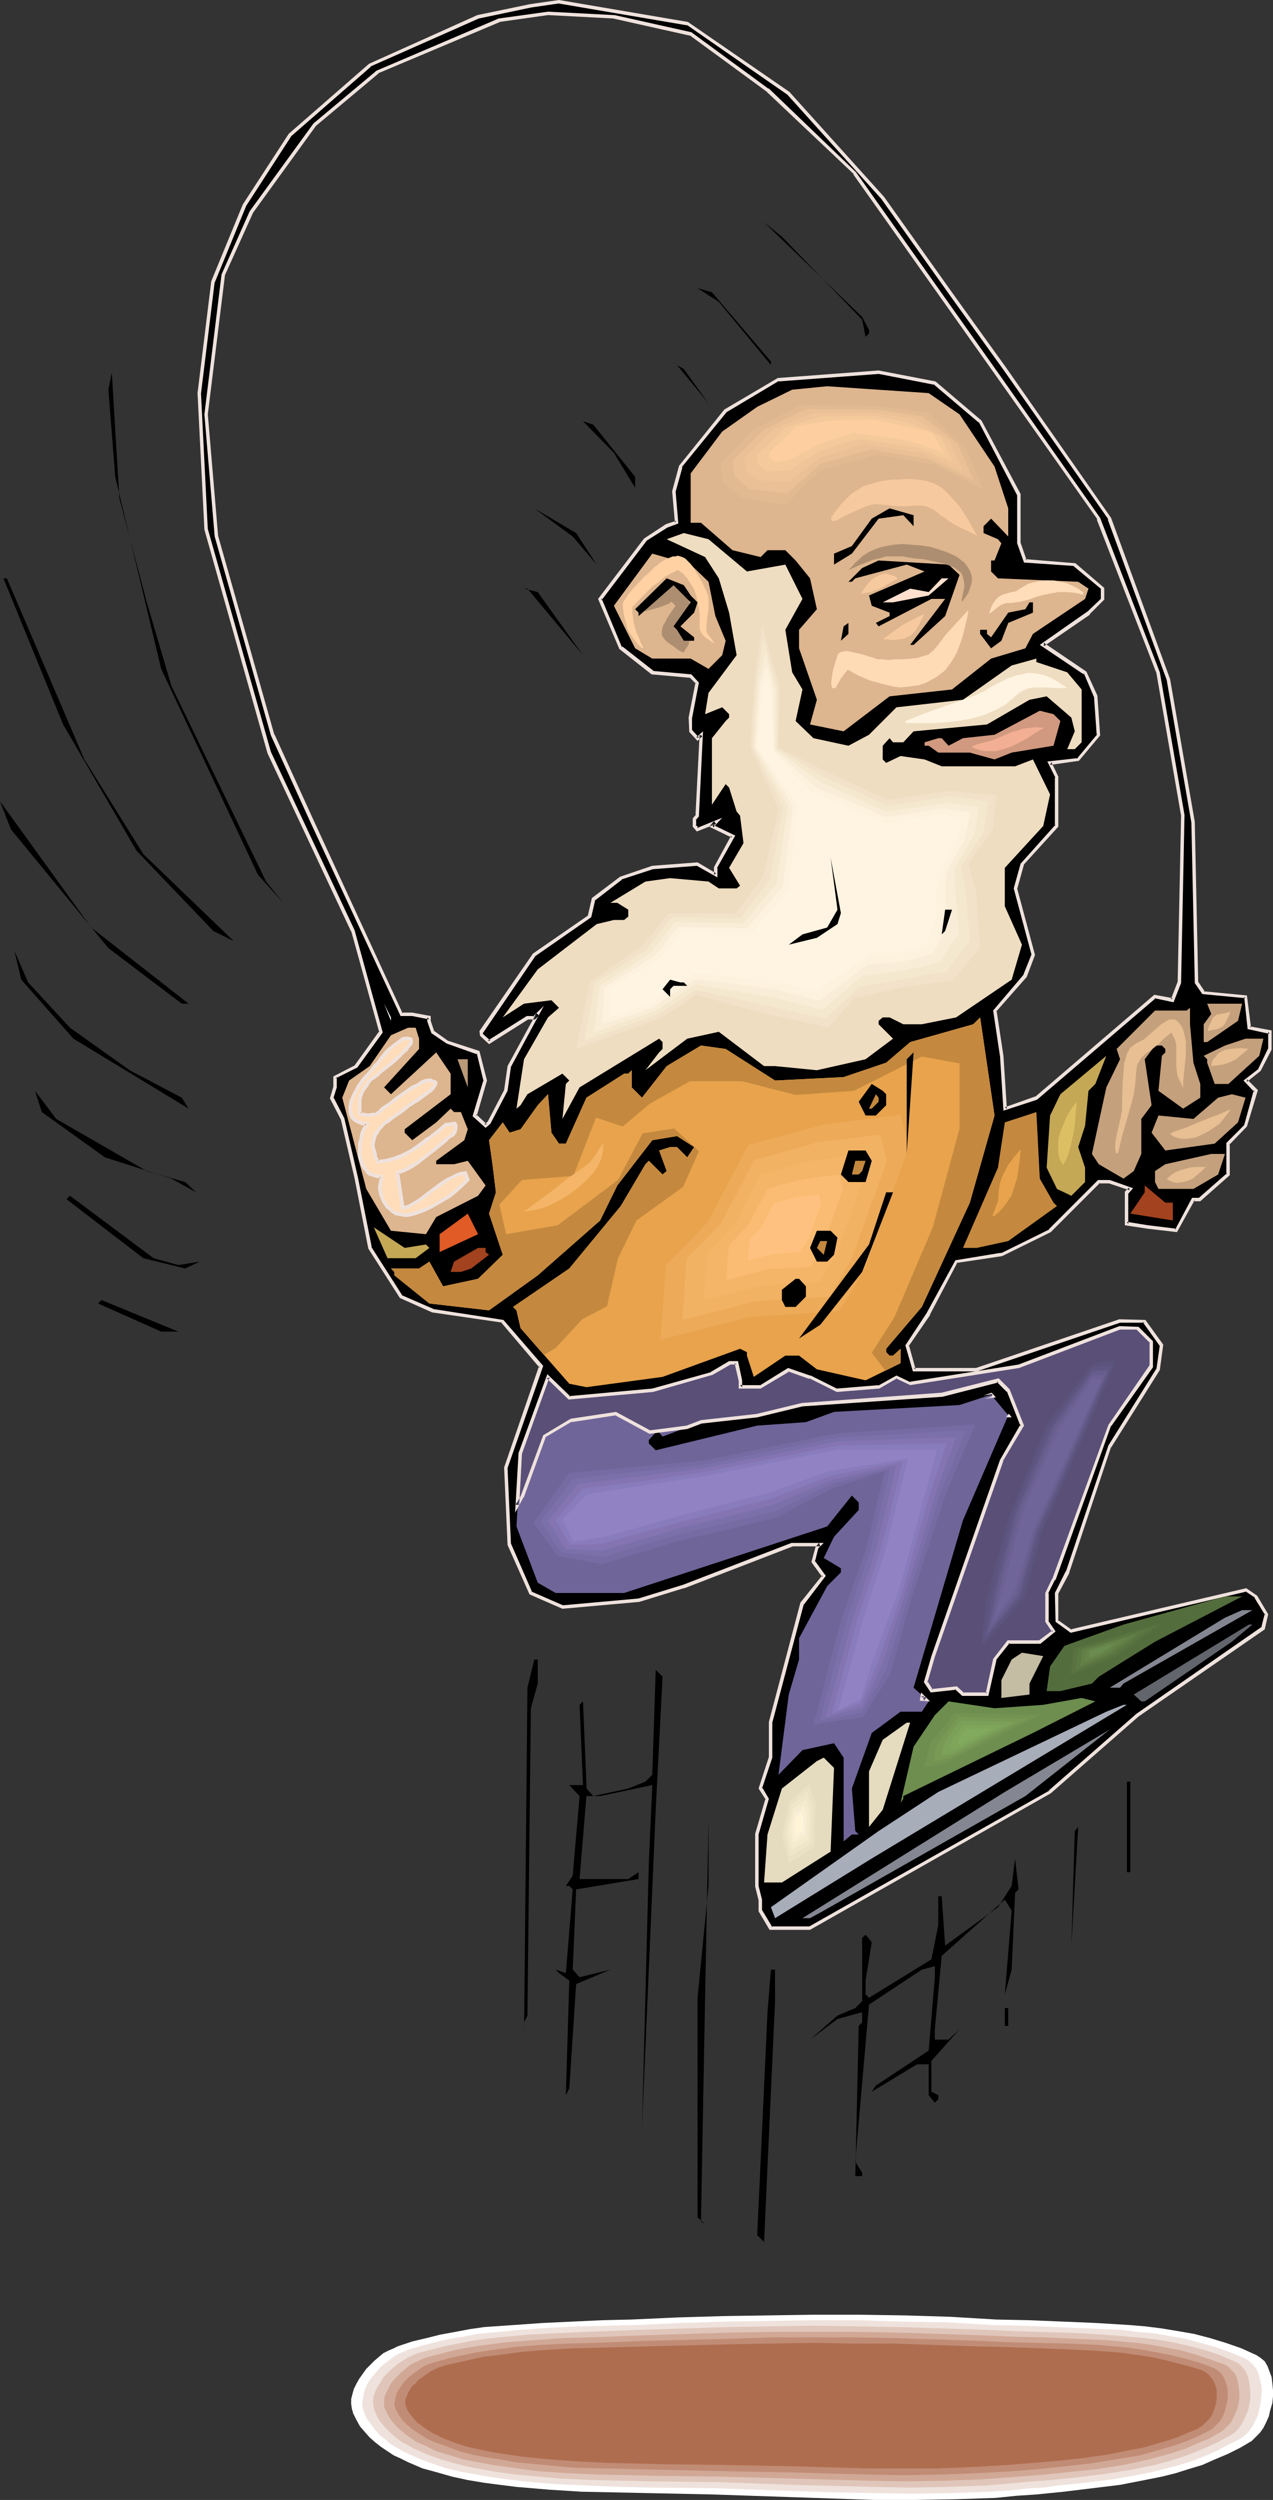 <?xml version="1.0" encoding="UTF-8" standalone="no"?>
<svg
   version="1.0"
   width="79.344mm"
   height="155.797mm"
   id="svg157"
   sodipodi:docname="Jumping Rope 2.wmf"
   xmlns:inkscape="http://www.inkscape.org/namespaces/inkscape"
   xmlns:sodipodi="http://sodipodi.sourceforge.net/DTD/sodipodi-0.dtd"
   xmlns="http://www.w3.org/2000/svg"
   xmlns:svg="http://www.w3.org/2000/svg">
  <rect width="100%" height="100%" fill="#333333" stroke="none"/>
  <sodipodi:namedview
     id="namedview157"
     pagecolor="#ffffff"
     bordercolor="#000000"
     borderopacity="0.25"
     inkscape:showpageshadow="2"
     inkscape:pageopacity="0.0"
     inkscape:pagecheckerboard="0"
     inkscape:deskcolor="#d1d1d1"
     inkscape:document-units="mm" />
  <defs
     id="defs1">
    <pattern
       id="WMFhbasepattern"
       patternUnits="userSpaceOnUse"
       width="6"
       height="6"
       x="0"
       y="0" />
  </defs>
  <path
     style="fill:#ffffff;fill-opacity:1;fill-rule:evenodd;stroke:none"
     d="m 93.713,552.642 3.393,-1.131 3.393,-0.808 3.231,-0.808 3.555,-0.646 3.393,-0.646 3.393,-0.485 6.948,-0.485 6.948,-0.485 6.948,-0.323 6.948,-0.323 6.948,-0.162 10.664,-0.485 10.825,-0.323 10.664,-0.162 10.664,-0.162 h 10.825 l 10.664,0.162 10.664,0.323 10.825,0.646 7.756,0.162 7.917,0.323 7.756,0.323 7.917,0.485 3.878,0.323 3.878,0.485 3.878,0.646 3.716,0.646 3.716,0.97 3.716,1.131 3.716,1.293 3.555,1.616 0.969,0.646 0.969,0.808 0.646,1.131 0.485,1.293 0.485,1.293 0.162,1.454 0.162,1.616 v 1.454 l -0.162,1.616 -0.485,1.616 -0.323,1.454 -0.646,1.454 -0.646,1.293 -0.808,1.131 -0.969,0.97 -0.969,0.97 -2.747,1.616 -2.908,1.454 -3.07,1.293 -2.908,1.293 -3.231,0.97 -3.07,0.97 -3.231,0.808 -3.231,0.646 -6.625,1.293 -6.625,0.808 -6.625,0.808 -6.463,0.646 -4.847,0.323 -4.686,0.485 -9.533,0.323 -9.533,0.162 h -9.533 l -9.533,-0.323 -9.533,-0.323 -19.066,-0.646 -15.35,-0.323 -7.756,-0.162 -7.756,-0.162 -7.756,-0.485 -7.594,-0.646 -3.878,-0.485 -3.716,-0.485 -3.878,-0.646 -3.716,-0.808 -3.393,-0.97 -3.555,-0.97 -3.393,-1.454 -1.616,-0.808 -1.777,-0.808 -1.454,-0.97 -1.454,-0.97 -1.454,-1.131 -1.293,-1.131 -1.131,-1.293 -1.131,-1.293 -0.808,-1.454 -0.808,-1.616 -0.323,-1.131 -0.162,-1.131 v -1.131 l 0.323,-1.293 0.323,-1.131 0.646,-1.293 0.646,-1.131 0.808,-1.131 0.808,-1.131 0.969,-0.97 0.969,-0.97 1.131,-0.97 0.969,-0.808 1.293,-0.646 1.131,-0.485 z"
     id="path1" />
  <path
     style="fill:#efe2dd;fill-opacity:1;fill-rule:evenodd;stroke:none"
     d="m 96.136,553.45 3.231,-0.97 3.231,-0.808 3.393,-0.808 3.231,-0.485 3.231,-0.646 3.393,-0.323 6.786,-0.646 6.786,-0.485 6.786,-0.323 13.572,-0.323 10.502,-0.485 10.341,-0.323 10.502,-0.162 10.502,-0.162 h 10.502 l 10.502,0.323 10.341,0.162 10.502,0.646 7.594,0.162 7.756,0.323 7.594,0.323 7.756,0.323 3.716,0.485 3.878,0.323 3.716,0.646 3.716,0.646 3.555,0.97 3.555,0.97 3.555,1.293 3.555,1.454 0.969,0.646 0.808,0.808 0.808,0.97 0.485,1.131 0.323,1.293 0.323,1.293 0.162,1.454 -0.162,1.454 -0.162,1.454 -0.323,1.454 -0.323,1.454 -0.646,1.293 -0.646,1.293 -0.808,1.131 -0.808,0.808 -0.969,0.808 -2.908,1.454 -2.747,1.454 -2.908,1.293 -2.908,1.131 -3.07,0.97 -3.07,0.808 -3.231,0.808 -3.07,0.646 -6.463,1.131 -6.463,0.808 -6.463,0.646 -3.231,0.485 -3.231,0.162 -4.524,0.485 -4.686,0.323 -9.21,0.323 -9.371,0.162 -9.21,-0.162 -9.371,-0.162 -9.371,-0.323 -18.581,-0.646 -15.026,-0.162 -7.432,-0.162 -7.594,-0.323 -7.432,-0.323 -7.594,-0.646 -3.716,-0.485 -3.716,-0.485 -3.555,-0.646 -3.716,-0.646 -3.393,-0.808 -3.393,-1.131 -3.393,-1.293 -3.231,-1.454 -3.07,-1.778 -1.293,-1.131 -1.293,-0.97 -1.131,-1.293 -0.969,-1.293 -0.969,-1.293 -0.646,-1.454 -0.323,-0.97 -0.162,-1.131 0.162,-1.131 0.162,-1.131 0.323,-1.131 0.485,-1.131 0.646,-1.131 0.808,-0.97 0.808,-0.97 0.969,-1.131 0.969,-0.808 1.131,-0.808 0.969,-0.808 1.131,-0.646 1.131,-0.485 z"
     id="path2" />
  <path
     style="fill:#e0c6ba;fill-opacity:1;fill-rule:evenodd;stroke:none"
     d="m 98.399,554.258 3.07,-0.808 3.231,-0.808 3.231,-0.646 3.231,-0.646 3.231,-0.485 3.231,-0.323 6.625,-0.646 6.625,-0.323 6.625,-0.323 13.249,-0.485 10.179,-0.323 10.179,-0.323 10.179,-0.162 10.341,-0.162 10.179,0.162 10.179,0.162 10.179,0.323 10.179,0.323 7.432,0.323 15.026,0.485 7.432,0.485 3.716,0.323 3.716,0.323 3.716,0.485 3.555,0.646 3.555,0.808 3.555,0.97 3.393,1.131 3.393,1.454 0.969,0.485 0.808,0.808 0.808,0.97 0.485,1.131 0.323,1.131 0.162,1.293 0.162,1.293 v 1.293 l -0.162,1.454 -0.323,1.454 -0.485,1.293 -0.485,1.131 -0.646,1.131 -0.808,1.131 -0.808,0.808 -0.969,0.646 -2.747,1.454 -2.747,1.293 -2.747,1.131 -2.908,1.131 -3.07,0.97 -2.908,0.808 -3.07,0.646 -3.07,0.646 -6.301,0.97 -6.301,0.808 -6.301,0.646 -6.301,0.485 -9.048,0.808 -9.048,0.323 -9.048,0.162 -9.048,-0.162 -18.258,-0.485 -18.096,-0.646 -14.703,-0.162 -7.271,-0.162 -7.271,-0.162 -7.432,-0.323 -7.271,-0.646 -3.555,-0.323 -3.555,-0.485 -3.716,-0.646 -3.555,-0.646 -3.231,-0.808 -3.393,-0.97 -3.231,-1.131 -3.231,-1.454 -1.454,-0.808 -1.454,-0.808 -1.293,-0.97 -1.293,-1.131 -0.969,-0.97 -1.131,-1.293 -0.808,-1.131 -0.646,-1.454 -0.323,-0.97 -0.162,-0.97 v -1.131 l 0.162,-0.97 0.485,-1.131 0.485,-0.97 0.646,-0.97 0.646,-1.131 0.808,-0.808 0.969,-0.97 0.969,-0.808 0.969,-0.808 1.131,-0.646 0.969,-0.646 1.131,-0.485 z"
     id="path3" />
  <path
     style="fill:#d1a896;fill-opacity:1;fill-rule:evenodd;stroke:none"
     d="m 100.661,555.227 3.07,-0.808 3.07,-0.808 3.231,-0.646 3.07,-0.485 6.301,-0.808 6.463,-0.485 6.463,-0.485 6.463,-0.162 12.926,-0.485 10.018,-0.323 9.856,-0.323 10.018,-0.162 h 9.856 10.018 l 9.856,0.162 10.018,0.323 10.018,0.323 7.109,0.323 7.432,0.162 7.271,0.323 7.271,0.323 3.716,0.323 3.555,0.323 3.555,0.485 3.555,0.646 3.393,0.646 3.393,0.97 3.393,1.131 3.231,1.131 0.969,0.485 0.808,0.808 0.808,0.808 0.485,0.97 0.323,1.131 0.162,1.131 0.162,1.293 v 1.293 l -0.162,1.293 -0.323,1.293 -0.485,1.131 -0.485,1.131 -0.646,1.131 -0.808,0.808 -0.808,0.808 -0.969,0.646 -2.585,1.454 -2.747,1.131 -2.585,1.131 -2.908,0.97 -2.908,0.808 -2.908,0.808 -2.908,0.646 -3.07,0.646 -6.14,0.97 -6.14,0.646 -3.07,0.323 -3.07,0.323 -6.14,0.485 -8.725,0.646 -8.887,0.323 -8.887,0.162 -8.725,-0.162 -17.773,-0.485 -17.612,-0.485 -14.38,-0.162 -14.38,-0.323 -7.109,-0.323 -7.109,-0.485 -7.109,-0.97 -3.393,-0.485 -3.555,-0.646 -3.231,-0.646 -3.231,-0.97 -3.231,-0.97 -2.908,-1.454 -1.616,-0.646 -2.585,-1.778 -1.131,-0.97 -1.131,-0.97 -0.969,-1.131 -0.808,-1.131 -0.646,-1.293 -0.485,-0.97 v -0.97 -0.808 l 0.162,-0.97 0.485,-0.97 0.485,-0.97 0.485,-0.97 0.808,-0.97 0.808,-0.808 0.808,-0.808 1.939,-1.616 1.131,-0.646 1.131,-0.485 0.969,-0.485 z"
     id="path4" />
  <path
     style="fill:#c18c75;fill-opacity:1;fill-rule:evenodd;stroke:none"
     d="m 103.084,556.197 2.908,-0.808 3.07,-0.646 3.07,-0.646 3.07,-0.485 6.14,-0.808 6.14,-0.485 6.301,-0.323 6.463,-0.162 12.441,-0.485 19.389,-0.485 9.694,-0.323 h 9.694 9.694 l 9.694,0.162 9.694,0.323 9.694,0.323 6.948,0.323 7.109,0.162 7.271,0.162 7.109,0.323 3.555,0.323 3.555,0.323 3.393,0.485 3.393,0.646 3.393,0.646 3.231,0.808 3.393,0.97 3.07,1.131 0.969,0.485 0.808,0.646 0.646,0.808 0.485,0.97 0.323,0.97 0.323,1.131 v 1.131 1.131 l -0.162,1.131 -0.323,1.131 -0.323,1.131 -0.485,1.131 -0.646,0.97 -0.808,0.808 -0.808,0.808 -0.808,0.485 -2.585,1.293 -2.585,1.131 -2.747,0.97 -2.747,0.808 -2.747,0.808 -2.908,0.808 -2.908,0.485 -2.908,0.485 -5.978,0.97 -5.978,0.646 -5.978,0.646 -5.978,0.485 -8.563,0.485 -8.563,0.323 -8.563,0.162 -8.563,-0.162 -17.45,-0.485 -17.127,-0.323 -13.895,-0.323 -14.057,-0.323 -6.948,-0.162 -6.948,-0.646 -6.786,-0.646 -3.393,-0.646 -3.393,-0.485 -3.231,-0.646 -3.07,-0.808 -3.07,-1.131 -3.07,-1.131 -1.454,-0.646 -1.293,-0.808 -1.293,-0.808 -1.131,-0.808 -1.131,-0.97 -0.969,-0.97 -0.808,-1.131 -0.646,-1.131 -0.323,-0.808 -0.162,-0.97 0.162,-0.808 0.162,-0.808 0.323,-0.97 0.485,-0.808 0.646,-0.97 0.646,-0.808 0.808,-0.808 0.969,-0.808 1.777,-1.293 0.969,-0.646 1.131,-0.485 0.969,-0.323 z"
     id="path5" />
  <path
     style="fill:#af6d4f;fill-opacity:1;fill-rule:evenodd;stroke:none"
     d="m 105.346,557.005 2.908,-0.646 2.908,-0.646 2.908,-0.646 3.07,-0.323 5.978,-0.808 6.14,-0.485 5.978,-0.323 6.301,-0.162 6.14,-0.162 5.978,-0.162 18.904,-0.485 18.904,-0.323 9.371,0.162 h 9.533 l 9.371,0.323 9.371,0.323 6.948,0.162 13.734,0.485 6.948,0.323 6.948,0.485 3.393,0.485 3.393,0.485 3.231,0.646 3.231,0.808 3.07,0.808 3.231,0.97 0.808,0.485 0.808,0.646 0.646,0.808 0.485,0.808 0.323,0.808 0.323,0.97 v 1.131 1.131 l -0.162,0.97 -0.323,1.131 -0.323,0.97 -0.485,0.97 -0.646,0.808 -0.808,0.808 -0.646,0.646 -0.969,0.646 -2.424,0.97 -2.585,1.131 -2.585,0.808 -2.747,0.808 -2.747,0.808 -2.747,0.485 -5.655,1.131 -5.817,0.808 -5.817,0.646 -5.817,0.485 -5.817,0.485 -8.402,0.485 -8.24,0.323 h -8.402 -8.402 l -16.804,-0.485 -16.804,-0.323 -13.572,-0.162 -13.572,-0.323 -6.786,-0.323 -6.786,-0.485 -6.625,-0.646 -6.625,-0.97 -3.07,-0.646 -3.07,-0.646 -3.07,-0.97 -2.908,-1.131 -1.293,-0.646 -1.293,-0.646 -1.293,-0.808 -1.131,-0.808 -1.131,-0.808 -0.808,-0.97 -0.808,-0.97 -0.646,-0.97 -0.323,-0.808 -0.162,-0.808 v -0.808 l 0.323,-0.808 0.323,-0.808 0.485,-0.808 0.485,-0.808 0.808,-0.646 0.646,-0.808 0.969,-0.646 1.777,-1.293 1.939,-0.97 1.131,-0.323 z"
     id="path6" />
  <path
     style="fill:#000000;fill-opacity:1;fill-rule:evenodd;stroke:none"
     d="M 162.705,7.918 144.609,3.878 129.098,3.07 117.626,4.686 88.866,16.967 l -14.865,12.443 -14.865,20.522 -6.463,14.705 -4.039,32.965 2.424,28.763 13.249,46.7 8.887,19.876 21.328,45.892 h 2.585 l 4.039,0.808 v 0.808 l 0.808,2.585 3.393,2.424 7.271,2.424 1.777,6.625 -2.585,8.241 2.585,2.424 0.808,-0.808 4.039,-7.433 0.808,-5.817 6.625,-12.281 -0.808,0.808 h -1.616 l -9.048,5.817 -1.777,-1.616 v -0.808 l 12.441,-18.098 13.087,-9.049 0.808,-4.201 6.463,-4.848 7.432,-2.424 10.664,-0.808 4.201,2.424 v -1.616 l 4.039,-7.433 -4.847,-2.424 0.808,-0.808 -4.201,1.616 -0.808,-0.808 v -1.616 l 0.808,-0.808 0.808,-19.068 -0.808,0.808 -1.616,-1.616 v -3.232 l 1.616,-8.241 -1.616,-1.616 -9.048,-0.808 -7.432,-5.656 -4.847,-11.635 10.664,-14.058 5.009,-3.07 2.424,-0.808 -0.808,-7.433 1.616,-5.817 10.664,-13.25 12.441,-7.272 23.59,-1.616 13.249,2.424 10.664,9.049 9.048,17.29 v 11.473 l 1.616,4.04 11.633,0.97 6.625,5.656 v 2.424 l -3.393,3.232 -10.664,7.595 9.856,6.464 2.424,5.656 0.808,9.049 -4.847,5.817 -6.625,0.808 1.616,3.393 v 11.473 l -8.24,9.049 -1.616,5.656 4.201,15.674 -1.777,4.848 -7.271,8.241 1.616,10.665 0.808,12.443 7.432,-2.585 27.952,-23.754 4.201,0.808 1.616,-4.201 0.808,-39.267 -5.817,-33.773 L 258.841,122.163 235.09,88.552 201.483,40.883 180.801,21.168 Z M 185.81,21.976 l 22.136,24.723 16.319,22.784 12.441,17.452 24.721,35.227 13.895,37.812 5.817,33.773 0.808,37.651 1.616,2.424 9.856,0.97 0.808,7.272 4.847,0.97 v 4.04 l -2.424,5.009 -3.231,2.424 2.424,2.424 -2.424,8.241 -4.039,4.201 v 7.272 l -6.625,5.817 h -1.616 l -4.039,7.433 -6.625,-0.808 -5.009,-0.808 v -7.433 l 0.808,-0.808 -4.847,-1.616 h -2.585 l -11.472,11.473 -11.472,5.656 -10.664,1.616 -6.463,12.281 -5.17,7.433 1.616,5.656 h 14.865 l 33.769,-11.311 h 5.817 l 4.039,5.656 -0.808,5.656 -11.472,18.26 -10.018,29.571 -2.424,4.848 v 6.625 l 3.393,2.424 41.04,-9.857 2.424,1.616 2.585,4.201 -0.808,3.232 -29.73,20.522 -20.52,18.098 -56.551,31.995 h -9.21 l -2.424,-4.04 v -2.585 l -0.808,-3.232 v -12.119 l 2.424,-8.403 -1.616,-2.424 2.424,-7.272 v -8.241 l 7.432,-28.117 5.009,-6.464 -2.424,-3.393 0.808,-3.232 0.808,-0.808 h -6.625 l -25.529,9.857 -10.664,3.232 -17.935,1.616 -7.432,-3.232 -5.009,-11.473 -0.808,-17.937 8.24,-23.915 -9.048,-10.665 -16.481,-2.585 -7.432,-3.232 -7.432,-11.473 -3.07,-16.321 -3.393,-14.058 -2.585,-5.009 0.808,-2.424 v -2.424 l 5.17,-2.585 5.655,-8.08 -6.463,-23.754 L 63.499,177.265 48.634,124.748 47.018,92.592 50.249,66.414 57.52,48.316 68.346,31.833 87.088,15.351 112.617,3.878 125.058,1.293 131.683,0.485 161.897,5.494 Z"
     id="path7" />
  <path
     style="fill:#efe2dd;fill-opacity:1;fill-rule:evenodd;stroke:none"
     d="M 162.867,7.595 144.77,3.555 h -0.162 L 129.098,2.747 117.464,4.363 88.704,16.644 73.839,29.086 58.813,49.77 l -6.625,14.866 -4.039,32.965 2.424,28.763 13.249,46.861 v 0 l 9.048,19.876 21.489,46.215 h 2.747 v 0 l 4.039,0.808 -0.485,-0.485 v 0.97 l 0.969,2.747 3.555,2.424 7.271,2.585 -0.162,-0.323 1.616,6.625 v -0.323 l -2.585,8.564 3.07,2.747 1.131,-0.97 4.039,-7.756 0.808,-5.656 v 0 l 7.756,-14.382 -2.585,2.585 0.323,-0.162 h -1.777 l -9.21,5.817 h 0.646 l -1.777,-1.616 v 0.323 -0.808 0.323 l 12.441,-18.26 -0.162,0.162 13.249,-9.211 0.969,-4.201 -0.162,0.323 6.463,-5.009 h -0.162 l 7.432,-2.424 v 0 l 10.502,-0.808 h -0.162 l 4.847,2.747 v -2.262 l -0.162,0.162 4.362,-7.756 -5.332,-2.585 0.162,0.646 2.1,-2.262 -5.978,2.424 h 0.485 l -0.808,-0.808 0.162,0.323 v -1.616 l -0.162,0.323 0.808,-0.97 0.969,-20.037 -1.616,1.454 h 0.646 l -1.616,-1.778 v 0.323 -3.232 0.162 l 1.616,-8.403 -1.777,-1.939 -9.048,-0.808 h 0.162 l -7.432,-5.817 v 0.323 l -4.847,-11.635 v 0.485 L 152.364,127.334 v 0 l 4.847,-3.07 v 0 l 2.585,-0.97 -0.646,-7.595 v 0.162 l 1.616,-5.817 h -0.162 l 10.664,-13.089 -0.162,0.162 12.441,-7.433 -0.162,0.162 23.751,-1.778 h -0.162 l 13.249,2.585 -0.323,-0.162 10.664,9.049 v -0.162 l 9.048,17.29 v -0.162 11.473 l 1.616,4.525 11.795,0.808 h -0.162 l 6.625,5.494 -0.162,-0.162 v 2.424 l 0.162,-0.162 -3.393,3.232 0.162,-0.162 -11.31,7.918 10.341,6.948 v -0.323 l 2.424,5.656 v -0.162 l 0.646,9.211 0.162,-0.323 -4.847,5.817 0.323,-0.162 -7.271,0.808 1.939,3.878 -0.162,-0.162 v 11.473 l 0.162,-0.323 -8.24,9.211 -1.616,5.817 4.201,15.674 v -0.162 l -1.939,4.848 0.162,-0.162 -7.271,8.564 1.616,10.827 v -0.162 l 0.808,12.927 7.917,-2.585 27.952,-23.915 h -0.323 l 4.524,0.97 1.777,-4.525 0.808,-39.59 -5.817,-33.611 -14.057,-36.358 L 235.413,88.229 201.644,40.559 181.124,20.845 h -0.162 L 162.867,7.595 162.382,8.241 180.478,21.492 v 0 l 20.681,19.553 h -0.162 l 33.769,47.669 23.751,33.611 h -0.162 l 14.057,36.196 v 0 l 5.817,33.611 v 0 l -0.808,39.267 v -0.162 l -1.616,4.201 0.485,-0.323 -4.362,-0.808 -28.114,24.077 0.162,-0.162 -7.271,2.585 0.485,0.323 -0.808,-12.443 v 0 l -1.616,-10.665 -0.162,0.323 7.271,-8.241 1.939,-5.171 -4.201,-15.674 v 0.162 l 1.616,-5.817 -0.162,0.162 8.24,-9.049 v -11.796 l -1.616,-3.393 -0.323,0.646 6.786,-0.97 5.009,-5.979 -0.646,-9.372 -2.585,-5.656 -10.018,-6.787 v 0.808 l 10.825,-7.433 v -0.162 l 3.393,-3.393 v -2.747 l -6.786,-5.817 -11.795,-0.97 0.323,0.323 -1.454,-4.201 v 0.162 -11.635 l -9.21,-17.29 -10.825,-9.211 -13.411,-2.585 -23.751,1.778 -12.603,7.433 -10.664,13.25 -1.616,5.979 0.646,7.433 0.323,-0.485 -2.424,0.808 -5.17,3.393 -10.825,14.22 5.009,11.796 7.594,5.979 9.048,0.808 -0.162,-0.162 1.616,1.616 -0.162,-0.323 -1.616,8.241 0.162,3.393 1.939,2.101 1.131,-1.131 -0.646,-0.323 -0.969,19.068 0.162,-0.323 -0.808,0.97 v 1.939 l 0.969,1.131 4.524,-1.778 -0.485,-0.646 -1.131,1.293 5.332,2.585 -0.162,-0.485 -4.039,7.433 v 1.778 l 0.485,-0.323 -4.362,-2.585 -10.664,0.808 -7.594,2.585 -6.625,5.009 -0.969,4.201 0.162,-0.162 -13.087,9.049 -12.603,18.26 0.162,1.131 2.1,1.939 9.21,-5.817 h -0.162 1.777 l 0.969,-0.97 -0.646,-0.485 -6.786,12.443 -0.808,5.656 v 0 l -3.878,7.433 v 0 l -0.808,0.646 h 0.646 l -2.585,-2.424 0.162,0.485 2.424,-8.403 -1.777,-6.948 -7.432,-2.424 v 0 l -3.393,-2.424 0.162,0.162 -0.808,-2.424 v 0 -1.131 l -4.362,-0.808 h -2.585 l 0.323,0.162 -21.166,-45.892 -9.048,-19.876 v 0.162 L 51.381,126.203 v 0 L 48.957,97.601 v 0 l 4.039,-32.803 v 0 l 6.625,-14.705 v 0 l 14.865,-20.522 -0.162,0.162 14.865,-12.443 H 89.027 L 117.787,5.171 h -0.162 l 11.472,-1.616 v 0 l 15.511,0.808 h -0.162 l 18.096,4.04 -0.162,-0.162 z"
     id="path8" />
  <path
     style="fill:#efe2dd;fill-opacity:1;fill-rule:evenodd;stroke:none"
     d="m 185.487,22.3 v 0 l 22.136,24.562 v 0 l 16.319,22.946 12.441,17.29 24.721,35.227 h -0.162 l 13.895,37.812 v 0 l 5.817,33.611 v 0 l 0.808,37.812 1.777,2.585 10.179,0.97 -0.323,-0.323 0.808,7.595 5.17,1.131 -0.323,-0.485 v 4.04 -0.162 l -2.424,5.009 0.162,-0.162 -3.555,2.747 2.585,2.747 -0.162,-0.485 -2.262,8.241 0.162,-0.162 -4.362,4.363 v 7.433 l 0.162,-0.323 -6.625,5.817 h 0.323 -1.939 l -4.039,7.595 0.323,-0.323 -6.625,-0.808 -5.009,-0.808 0.323,0.485 v -7.433 0.323 l 1.131,-1.293 -5.494,-1.939 h -2.747 l -11.633,11.635 h 0.162 l -11.472,5.656 0.162,-0.162 -10.825,1.778 -6.786,12.443 v 0 l -5.009,7.595 1.777,6.14 h 15.026 l 33.769,-11.473 v 0 h 5.817 l -0.485,-0.162 4.039,5.656 v -0.162 l -0.808,5.656 v -0.162 l -11.31,18.098 -10.018,29.733 v -0.162 l -2.585,5.171 0.162,6.787 3.555,2.585 41.363,-9.695 -0.323,-0.162 2.424,1.616 h -0.162 l 2.585,4.201 -0.162,-0.485 -0.808,3.232 0.162,-0.162 -29.568,20.522 v 0 l -20.681,18.098 h 0.162 l -56.551,31.995 h 0.162 -9.21 l 0.323,0.162 -2.424,-4.04 v 0.162 -2.585 l -0.808,-3.232 v 0 -12.119 0 l 2.424,-8.403 -1.616,-2.747 v 0.323 l 2.424,-7.272 v -8.241 0 l 7.432,-27.955 v 0.162 l 5.17,-6.787 -2.585,-3.555 v 0.323 l 0.808,-3.232 -0.162,0.162 1.454,-1.454 h -7.594 l -25.529,9.857 v 0 l -10.502,3.232 v 0 l -17.935,1.616 h 0.162 l -7.432,-3.232 0.162,0.162 -5.009,-11.473 v 0.162 l -0.808,-17.937 v 0 l 8.402,-24.077 -9.371,-10.827 -16.642,-2.585 h 0.162 l -7.432,-3.232 0.162,0.162 -7.432,-11.635 0.162,0.162 -3.231,-16.321 v 0 l -3.231,-14.058 -2.585,-5.009 v 0.323 l 0.808,-2.585 v -2.424 l -0.323,0.323 5.17,-2.585 5.978,-8.241 -6.625,-24.077 v 0 L 63.822,177.104 v 0 l -14.865,-52.517 v 0.162 l -1.616,-32.157 v 0.162 l 3.231,-26.339 v 0.162 l 7.432,-18.098 v 0 L 68.669,31.995 68.507,32.157 87.411,15.674 H 87.25 L 112.779,4.363 v 0 l 12.28,-2.585 6.625,-0.97 h -0.162 L 161.897,5.979 161.735,5.817 185.487,22.3 185.972,21.653 162.059,5.171 131.683,0 124.897,0.97 112.455,3.555 86.927,15.028 68.023,31.51 57.197,48.154 49.765,66.252 46.533,92.592 v 0 l 1.616,32.157 14.865,52.679 v 0 l 19.712,42.014 v -0.162 l 6.625,23.915 v -0.323 l -5.817,8.08 0.323,-0.162 -5.332,2.747 v 2.585 -0.162 l -0.808,2.747 2.585,5.009 v 0 l 3.231,13.897 v 0 l 3.231,16.482 7.432,11.635 7.594,3.393 16.642,2.424 h -0.323 l 9.048,10.665 -0.162,-0.485 -8.24,23.915 0.808,18.26 5.17,11.635 7.756,3.393 18.096,-1.616 10.502,-3.232 h 0.162 l 25.529,-9.857 h -0.162 6.625 l -0.323,-0.808 -0.808,0.97 -0.969,3.555 2.585,3.555 v -0.485 l -5.17,6.464 -7.432,28.117 v 8.403 -0.162 l -2.424,7.433 1.777,2.747 -0.162,-0.323 -2.424,8.241 v 12.443 l 0.808,3.232 v -0.162 2.747 l 2.585,4.363 h 9.533 l 56.712,-32.157 20.681,-18.098 v 0 l 29.73,-20.522 0.808,-3.555 -2.585,-4.363 -2.585,-1.778 -41.363,9.695 0.323,0.162 -3.393,-2.424 0.162,0.323 v -6.625 0.162 l 2.585,-4.848 v -0.162 l 9.856,-29.571 v 0.162 l 11.472,-18.26 0.808,-5.979 -4.201,-5.817 -6.14,-0.162 -33.769,11.473 h 0.162 -14.865 l 0.485,0.323 -1.616,-5.817 v 0.323 l 5.009,-7.272 v -0.162 l 6.463,-12.281 -0.323,0.162 10.825,-1.616 11.472,-5.656 11.633,-11.635 -0.323,0.162 h 2.585 -0.162 l 4.847,1.616 -0.162,-0.646 -0.969,0.97 v 7.918 l 5.332,0.808 6.948,0.808 4.201,-7.595 -0.323,0.323 h 1.616 l 6.948,-6.14 v -7.433 l -0.162,0.323 4.201,-4.363 2.585,-8.564 -2.585,-2.585 v 0.646 l 3.231,-2.585 2.585,-5.009 v -4.525 l -5.17,-0.97 0.323,0.323 -0.969,-7.595 -10.179,-0.97 0.323,0.162 -1.616,-2.424 v 0.162 l -0.808,-37.651 v -0.162 L 275.645,159.975 261.75,122.001 237.029,86.613 224.588,69.323 208.269,46.377 v 0 L 185.972,21.653 Z"
     id="path9" />
  <path
     style="fill:#000000;fill-opacity:1;fill-rule:evenodd;stroke:none"
     d="m 204.714,77.725 v 0.808 l -0.808,0.808 -0.808,-4.04 -18.904,-19.553 -4.201,-3.393 23.105,22.3 z"
     id="path10" />
  <path
     style="fill:#000000;fill-opacity:1;fill-rule:evenodd;stroke:none"
     d="m 181.609,85.159 v 0.808 l -12.28,-14.866 -5.009,-3.232 3.393,0.97 z"
     id="path11" />
  <path
     style="fill:#000000;fill-opacity:1;fill-rule:evenodd;stroke:none"
     d="m 166.906,95.016 -7.432,-9.049 -8.24,-4.848 9.856,5.817 z"
     id="path12" />
  <path
     style="fill:#000000;fill-opacity:1;fill-rule:evenodd;stroke:none"
     d="m 34.577,141.877 5.817,19.714 22.297,46.053 4.039,5.009 -5.978,-6.625 -22.782,-48.477 -10.825,-45.246 -1.616,-20.522 0.808,-4.04 1.777,29.571 z"
     id="path13" />
  <path
     style="fill:#ddb58e;fill-opacity:1;fill-rule:evenodd;stroke:none"
     d="m 226.042,97.601 8.24,12.281 3.231,9.857 v 6.625 l -4.039,-4.201 -1.777,1.778 v 1.616 l 3.393,1.454 0.808,0.97 -1.616,4.04 h -0.808 v 2.585 l 1.616,1.616 18.904,0.808 2.424,1.616 -0.808,2.424 -12.28,8.241 -1.777,3.393 -8.079,2.424 -9.21,7.272 -14.703,1.616 -10.825,8.241 -7.917,-1.616 1.616,-5.817 -4.201,-12.119 v -4.363 l 4.201,-4.848 -1.616,-7.272 -3.393,-4.201 -2.424,-2.424 h -4.201 l -1.616,1.616 -6.625,-1.616 -7.432,-6.464 h -2.424 v -11.635 l 7.432,-9.857 8.24,-5.817 8.24,-4.04 8.24,-0.808 23.913,1.616 z"
     id="path14" />
  <path
     style="fill:#000000;fill-opacity:1;fill-rule:evenodd;stroke:none"
     d="m 149.617,112.306 v 2.585 l -5.009,-8.241 -7.271,-7.433 2.424,0.808 z"
     id="path15" />
  <path
     style="fill:#000000;fill-opacity:1;fill-rule:evenodd;stroke:none"
     d="m 140.569,132.989 -5.655,-6.625 -9.048,-6.625 9.856,5.817 z"
     id="path16" />
  <path
     style="fill:#000000;fill-opacity:1;fill-rule:evenodd;stroke:none"
     d="m 215.216,123.94 -2.424,-2.585 -5.817,0.808 -6.301,8.241 -4.201,2.585 v -2.585 l 4.201,-1.778 4.686,-6.464 4.201,-2.424 5.655,1.616 z"
     id="path17" />
  <path
     style="fill:#efddc1;fill-opacity:1;fill-rule:evenodd;stroke:none"
     d="m 175.954,134.605 9.048,-1.616 4.039,8.08 -4.039,7.272 1.616,10.019 2.424,4.04 -1.616,7.433 4.201,4.04 8.24,1.778 4.847,-2.585 6.463,-6.464 15.673,-1.778 11.472,-8.08 5.817,-1.616 v 0.808 l 7.271,2.424 3.393,4.04 v 12.443 l -1.616,1.616 h -1.777 l 1.777,-4.201 -0.808,-3.232 -5.817,-5.009 -4.039,0.808 -10.018,5.817 -17.288,1.616 -2.424,2.585 h -2.424 l -0.808,-0.97 -1.616,1.778 v 3.232 l 0.808,0.808 3.393,-1.616 5.655,0.808 4.039,1.616 h 17.288 l 4.201,-1.616 4.039,8.241 -1.616,7.433 -9.048,9.857 v 9.049 l 4.039,9.049 -2.424,8.241 -13.087,8.888 -8.079,1.616 h -4.362 l -3.231,-1.616 h -1.616 l -0.969,0.808 v 0.808 l 3.393,3.393 -6.463,4.848 -11.472,2.585 -9.856,-0.97 h -2.585 l -10.664,-8.08 -7.432,1.616 -9.856,7.433 3.231,-4.201 0.808,-0.808 v -1.616 l -0.808,-0.808 -18.743,11.473 -4.039,7.433 0.808,-8.241 0.808,-0.808 -1.616,-1.616 -8.24,4.848 -1.616,2.585 -0.969,0.808 1.777,-11.635 5.655,-9.857 2.585,-2.262 -1.777,-1.778 -6.463,0.808 -5.009,3.232 8.24,-11.311 13.895,-10.665 4.039,-0.97 h 2.424 l 0.969,-0.808 v -1.616 l -2.585,-1.616 h -1.616 l 8.24,-5.009 5.817,-0.808 9.048,0.808 2.424,1.616 h 4.201 l 0.808,-0.646 -2.585,-4.201 3.393,-5.817 -0.808,-6.464 -0.808,-0.97 -1.777,-5.656 -0.808,-0.808 -3.231,4.848 v -15.674 l 3.231,-4.04 0.808,-0.808 v -0.808 l -1.616,-1.616 -4.039,1.616 0.808,-5.009 6.625,-8.888 -1.777,-10.019 -2.424,-8.08 -3.231,-5.009 -9.048,-4.201 4.039,-1.454 5.817,1.454 z"
     id="path18" />
  <path
     style="fill:#efddc1;fill-opacity:1;fill-rule:evenodd;stroke:none"
     d="m 137.661,230.914 12.28,-8.403 6.786,-8.564 h 15.834 l 5.817,-8.403 3.716,-14.866 -5.817,-14.705 1.131,-17.613 1.616,-14.22 5.17,17.452 -0.485,14.382 13.249,5.171 12.118,5.817 15.35,-2.101 12.28,1.131 -0.485,8.403 -6.463,8.564 2.585,6.787 1.131,15.351 -7.432,7.918 -13.249,1.616 -12.603,3.232 -4.201,6.302 -14.865,-3.232 -16.965,-5.171 -8.402,5.171 -22.297,7.918 z"
     id="path19" />
  <path
     style="fill:#f2e2c9;fill-opacity:1;fill-rule:evenodd;stroke:none"
     d="m 138.954,231.398 5.978,-4.201 6.14,-4.201 3.231,-3.878 3.231,-4.04 h 7.917 7.917 l 3.231,-4.363 3.231,-4.363 1.777,-7.918 1.777,-7.918 -6.625,-14.543 0.485,-8.403 0.646,-8.403 0.808,-5.979 0.808,-5.979 4.201,14.705 -0.323,14.22 6.301,3.07 2.908,1.454 3.231,1.616 6.625,3.07 6.625,3.07 7.432,-1.131 7.432,-0.97 5.332,0.485 5.332,0.485 -0.646,7.918 -2.908,4.201 -2.908,4.04 0.808,3.232 0.969,3.232 0.969,13.412 -6.463,7.595 -5.817,0.808 -5.817,0.808 -11.633,2.585 -3.07,3.555 -2.908,3.393 -6.948,-1.616 -6.786,-1.454 -8.725,-2.262 -8.725,-2.424 -4.362,2.909 -4.362,2.747 -9.856,3.555 -9.694,3.555 1.616,-7.918 z"
     id="path20" />
  <path
     style="fill:#f4e8ce;fill-opacity:1;fill-rule:evenodd;stroke:none"
     d="m 140.085,231.722 5.978,-4.04 6.14,-3.878 6.14,-7.756 7.917,0.162 8.079,0.162 3.555,-4.686 3.555,-4.525 1.454,-8.403 1.616,-8.564 -7.271,-14.22 0.485,-8.08 0.485,-8.08 1.616,-9.534 1.616,5.979 1.777,5.979 v 7.11 l -0.162,6.948 11.472,6.948 7.271,3.232 7.109,3.232 7.271,-0.97 7.271,-1.131 4.524,0.485 4.686,0.646 -0.485,3.717 -0.485,3.717 -5.332,7.918 0.646,3.07 0.485,2.909 0.485,5.817 0.485,5.656 -2.747,3.555 -2.747,3.717 -10.341,1.778 -5.17,0.97 -5.17,0.97 -3.878,3.717 -4.039,3.717 -12.764,-2.909 -17.612,-3.878 -9.21,5.817 -17.127,6.14 1.293,-6.625 z"
     id="path21" />
  <path
     style="fill:#f9edd8;fill-opacity:1;fill-rule:evenodd;stroke:none"
     d="m 141.216,232.206 6.14,-3.878 5.978,-4.04 5.655,-7.11 8.079,0.162 8.079,0.162 3.878,-4.686 3.878,-4.686 1.293,-9.049 1.454,-9.049 -4.039,-6.948 -4.039,-7.11 1.131,-15.351 1.616,-7.272 2.424,9.211 v 13.897 l 10.825,7.918 7.594,3.393 7.594,3.393 14.219,-2.101 3.716,0.485 3.878,0.485 -0.485,3.393 -0.646,3.393 -2.424,4.04 -2.262,3.878 0.162,2.909 0.162,2.747 0.485,4.686 0.323,4.686 -2.262,3.393 -2.262,3.555 -4.362,0.97 -4.362,0.97 -4.686,0.646 -4.686,0.485 -9.533,8.08 -5.817,-1.454 -5.817,-1.454 -9.21,-1.616 -9.048,-1.454 -9.371,6.14 -7.271,2.585 -7.271,2.585 0.646,-5.494 z"
     id="path22" />
  <path
     style="fill:#fcf2dd;fill-opacity:1;fill-rule:evenodd;stroke:none"
     d="m 142.347,232.53 12.28,-7.595 2.424,-3.393 2.585,-3.232 16.319,0.323 4.201,-4.848 4.201,-4.848 2.424,-19.068 -4.362,-6.948 -4.362,-6.948 0.485,-7.272 0.485,-7.272 1.616,-5.009 0.808,3.232 0.646,3.232 0.162,6.948 0.162,6.948 9.856,8.726 8.24,3.393 4.039,1.778 4.201,1.778 6.786,-0.97 6.786,-1.131 3.231,0.646 3.07,0.323 -1.454,6.464 -4.201,7.595 -0.162,2.585 -0.162,2.747 0.323,3.555 0.323,3.555 -3.555,6.787 -7.271,1.939 -4.039,0.323 -4.039,0.323 -5.655,4.363 -5.817,4.201 -5.332,-1.454 -2.585,-0.646 -2.585,-0.646 -18.581,-2.424 -5.009,3.232 -4.847,3.393 -5.978,2.101 -6.14,1.939 z"
     id="path23" />
  <path
     style="fill:#fff4e2;fill-opacity:1;fill-rule:evenodd;stroke:none"
     d="m 143.478,233.014 12.28,-7.433 4.686,-6.302 16.481,0.646 8.887,-10.18 2.1,-20.037 -9.533,-13.735 1.131,-13.897 1.616,-2.585 0.485,3.717 0.485,13.735 9.048,9.534 17.45,7.433 13.249,-2.101 4.686,0.97 -1.454,5.979 -3.716,7.272 -1.131,4.848 0.485,5.171 -2.585,6.464 -5.817,1.939 h -6.948 l -13.087,9.049 -9.533,-2.585 -19.227,-1.616 -9.856,6.948 -9.694,3.232 z"
     id="path24" />
  <path
     style="fill:#ddb58e;fill-opacity:1;fill-rule:evenodd;stroke:none"
     d="m 166.906,137.029 1.616,8.08 2.424,5.817 -0.808,3.393 -3.231,3.232 -4.201,-2.424 h -9.048 l -4.039,-2.424 -5.009,-10.019 9.048,-12.281 9.048,2.585 z"
     id="path25" />
  <path
     style="fill:#ad8e70;fill-opacity:1;fill-rule:evenodd;stroke:none"
     d="m 151.233,144.139 0.646,-0.646 0.808,-0.97 3.555,-3.393 0.808,-0.808 0.808,-0.808 0.162,-0.162 h 0.323 l 0.323,0.162 0.485,0.162 0.808,0.808 0.969,0.808 0.808,0.97 0.485,1.131 0.162,0.485 0.162,0.485 v 0.485 l -0.162,0.323 -0.323,0.808 -0.323,0.646 -0.485,1.131 -0.485,0.97 -0.323,0.485 -0.485,0.808 0.485,0.485 0.485,0.485 0.646,0.646 0.485,0.485 0.323,0.485 v 0.485 l -0.162,0.646 -0.162,0.323 -0.323,0.485 -0.323,0.485 -0.323,0.646 v -0.162 l -0.162,0.162 -1.293,-0.646 -0.969,-0.808 -0.808,-0.485 -0.808,-0.646 -0.485,-0.485 -0.323,-0.485 -0.323,-0.485 v -0.646 -0.485 l 0.162,-0.646 0.162,-0.646 0.485,-0.646 0.323,-0.808 0.646,-0.97 0.646,-0.97 0.323,-0.485 0.485,-0.646 -0.969,-0.97 -0.646,0.485 -0.808,0.323 -1.777,0.646 -1.777,0.485 z"
     id="path26" />
  <path
     style="fill:#000000;fill-opacity:1;fill-rule:evenodd;stroke:none"
     d="m 226.042,135.413 -3.393,9.695 -7.432,6.787 h -0.808 l 8.24,-10.827 h -3.231 l -12.441,6.464 -0.646,-0.808 3.231,-1.616 v -0.808 l -4.201,-1.616 -0.646,-2.424 13.087,-5.656 -4.201,-1.616 -12.118,3.232 -0.808,0.808 h -0.808 l 3.231,-3.232 3.878,-1.778 16.481,0.97 z"
     id="path27" />
  <path
     style="fill:#000000;fill-opacity:1;fill-rule:evenodd;stroke:none"
     d="m 19.874,178.881 13.895,22.3 21.328,20.522 -4.847,-2.424 L 32.153,200.373 14.865,170.64 0.808,136.221 H 1.616 Z"
     id="path28" />
  <path
     style="fill:#000000;fill-opacity:1;fill-rule:evenodd;stroke:none"
     d="m 162.705,140.261 1.616,1.616 -0.808,2.424 -3.231,3.232 3.231,2.585 v 0.808 h -2.424 l -1.616,-2.585 -0.808,-0.808 4.039,-5.656 -4.039,-4.04 -8.24,7.272 v -0.808 l -0.808,-0.808 7.432,-7.272 4.039,1.616 z"
     id="path29" />
  <path
     style="fill:#ffe0ce;fill-opacity:1;fill-rule:evenodd;stroke:none"
     d="m 218.771,140.261 -8.402,1.616 h -2.424 l 6.463,-3.232 4.362,0.808 3.07,-3.232 h 1.616 z"
     id="path30" />
  <path
     style="fill:#000000;fill-opacity:1;fill-rule:evenodd;stroke:none"
     d="m 137.338,154.32 -13.087,-15.674 h -0.808 l 3.231,0.808 z"
     id="path31" />
  <path
     style="fill:#000000;fill-opacity:1;fill-rule:evenodd;stroke:none"
     d="m 243.33,144.301 -5.817,2.424 -1.616,4.201 -2.424,1.778 -2.585,-3.393 v -0.97 h 1.616 v 0.97 l 0.969,0.808 4.039,-5.817 4.039,-0.808 0.969,-1.616 h 0.808 z"
     id="path32" />
  <path
     style="fill:#000000;fill-opacity:1;fill-rule:evenodd;stroke:none"
     d="m 198.09,145.109 -2.424,3.232 z"
     id="path33" />
  <path
     style="fill:#000000;fill-opacity:1;fill-rule:evenodd;stroke:none"
     d="m 198.09,150.926 0.646,-3.393 1.131,-0.808 v 2.585 z"
     id="path34" />
  <path
     style="fill:#000000;fill-opacity:1;fill-rule:evenodd;stroke:none"
     d="m 119.242,151.896 12.441,12.119 z"
     id="path35" />
  <path
     style="fill:#d1997f;fill-opacity:1;fill-rule:evenodd;stroke:none"
     d="m 249.793,169.832 -1.616,5.817 -9.856,1.616 -4.039,1.616 -5.817,-1.616 h -7.432 l -2.262,-1.616 h -0.969 v -0.808 l 3.231,-0.97 h 0.808 l 1.616,1.778 3.393,-1.778 7.432,-0.808 10.664,-5.656 3.231,0.808 z"
     id="path36" />
  <path
     style="fill:#000000;fill-opacity:1;fill-rule:evenodd;stroke:none"
     d="M 44.433,236.408 H 47.018 42.817 L 25.529,223.319 2.585,195.364 0,188.738 21.489,218.471 Z"
     id="path37" />
  <path
     style="fill:#000000;fill-opacity:1;fill-rule:evenodd;stroke:none"
     d="m 197.282,217.663 -4.847,3.232 -6.625,1.616 3.231,-2.424 5.817,-1.616 2.424,-4.201 -1.616,-12.281 2.424,13.089 z"
     id="path38" />
  <path
     style="fill:#000000;fill-opacity:1;fill-rule:evenodd;stroke:none"
     d="m 222.649,219.279 -0.808,0.808 0.808,-5.817 h 1.616 z"
     id="path39" />
  <path
     style="fill:#000000;fill-opacity:1;fill-rule:evenodd;stroke:none"
     d="m 16.481,242.063 14.057,10.019 12.28,6.464 1.616,2.585 -27.144,-16.482 -12.28,-13.897 -1.616,-6.787 3.231,7.433 z"
     id="path40" />
  <path
     style="fill:#000000;fill-opacity:1;fill-rule:evenodd;stroke:none"
     d="m 161.089,231.398 0.808,0.808 h -3.231 l -0.808,0.808 v 1.778 l -1.777,-1.778 1.777,-2.262 2.424,0.646 z"
     id="path41" />
  <path
     style="fill:#ffffff;fill-opacity:1;fill-rule:evenodd;stroke:none"
     d="m 92.097,240.448 -1.616,-4.04 1.616,3.232 z"
     id="path42" />
  <path
     style="fill:#c4a07c;fill-opacity:1;fill-rule:evenodd;stroke:none"
     d="m 291.641,240.448 -7.271,5.009 h -0.808 v -4.201 l 1.777,-2.424 -0.969,-2.424 h 8.24 z"
     id="path43" />
  <path
     style="fill:#c4a07c;fill-opacity:1;fill-rule:evenodd;stroke:none"
     d="m 281.139,250.305 1.616,5.009 v 3.232 l -4.039,2.585 -5.817,-4.201 0.808,-8.241 0.808,-0.808 v -0.808 l -0.808,-0.808 h -1.616 l -2.424,3.232 1.616,10.827 -2.424,3.232 v 8.241 l -1.777,4.04 -2.424,1.778 -5.817,-3.393 -1.616,-2.424 3.393,-15.674 3.231,-6.625 -0.808,-2.424 9.048,-9.049 h 7.432 l 0.808,-0.646 v 3.878 z"
     id="path44" />
  <path
     style="fill:#e8a34c;fill-opacity:1;fill-rule:evenodd;stroke:none"
     d="m 228.466,283.269 -11.31,24.562 -8.402,9.857 v 0.808 l 0.808,0.808 h 0.808 l 1.777,-1.616 v 3.393 l -8.24,4.04 -11.472,-2.585 -4.201,-3.232 h -3.231 l -7.432,5.009 -1.616,-5.009 v -0.808 l -1.616,-0.808 -18.258,6.625 -17.935,2.424 -4.039,-0.808 -11.472,-13.089 -0.969,-4.201 -0.808,-0.808 13.249,-9.049 12.118,-14.705 5.817,-9.857 0.808,-0.808 3.231,3.232 0.969,-0.808 -1.777,-4.848 2.585,-0.808 h 1.616 l 2.424,2.424 1.616,-2.424 -4.039,-2.585 -5.817,0.97 -8.24,10.665 -4.039,8.241 -14.703,12.927 -11.472,8.241 -14.057,-1.616 -8.24,-6.625 v -0.808 l -0.808,-0.808 h 6.625 l 2.424,-1.616 3.231,5.817 8.24,-1.778 5.817,-5.656 -3.231,-9.695 1.616,-5.009 -0.808,-6.625 -0.808,-5.656 3.231,-4.201 1.616,2.424 2.585,-0.808 4.039,-5.656 2.424,-2.585 0.808,9.049 1.777,2.585 h 1.616 l 4.847,-10.827 8.887,-5.656 h 0.969 l 0.808,-0.808 v 4.04 l 2.424,2.424 5.817,-7.433 8.079,-4.848 5.817,0.808 11.633,7.433 16.157,-0.808 10.018,-3.393 5.655,-4.848 14.865,-4.201 1.616,-1.616 3.393,23.108 z"
     id="path45" />
  <path
     style="fill:#e8a34c;fill-opacity:1;fill-rule:evenodd;stroke:none"
     d="m 150.425,320.274 1.616,-20.684 11.472,-12.119 11.31,-21.168 21.166,-5.817 21.166,-2.585 2.1,9.049 -11.795,32.641 -7.271,12.766 -25.367,1.454 z"
     id="path46" />
  <path
     style="fill:#edaa59;fill-opacity:1;fill-rule:evenodd;stroke:none"
     d="m 155.596,315.587 0.646,-8.726 0.646,-8.888 5.009,-5.009 4.847,-5.171 9.533,-18.098 17.935,-4.848 9.048,-1.131 8.887,-1.131 0.969,3.717 0.969,3.878 -5.009,13.897 -5.009,13.897 -3.07,5.494 -3.231,5.332 -21.489,1.454 z"
     id="path47" />
  <path
     style="fill:#f2b263;fill-opacity:1;fill-rule:evenodd;stroke:none"
     d="m 160.766,310.901 0.485,-7.272 0.485,-7.272 4.201,-4.04 4.039,-4.363 3.878,-7.433 1.939,-3.717 1.939,-3.555 7.432,-2.101 7.432,-2.101 14.703,-1.778 0.808,3.07 0.808,3.232 -4.201,11.473 -4.039,11.311 -2.585,4.525 -2.585,4.525 -8.887,0.485 -8.887,0.646 z"
     id="path48" />
  <path
     style="fill:#f4b568;fill-opacity:1;fill-rule:evenodd;stroke:none"
     d="m 165.775,306.215 0.485,-5.656 0.485,-5.656 6.463,-6.625 2.908,-5.817 3.07,-5.817 11.795,-3.232 11.472,-1.454 1.131,5.009 -6.301,17.937 -1.939,3.393 -2.1,3.555 -14.057,0.97 z"
     id="path49" />
  <path
     style="fill:#f9bc72;fill-opacity:1;fill-rule:evenodd;stroke:none"
     d="m 171.107,301.529 0.162,-4.04 0.485,-4.201 4.524,-4.686 2.262,-4.363 2.262,-4.201 4.201,-1.293 4.201,-0.97 4.362,-0.646 4.201,-0.485 0.323,1.778 0.485,1.778 -2.424,6.625 -2.262,6.464 -1.454,2.585 -1.454,2.585 -10.179,0.485 -4.847,1.293 z"
     id="path50" />
  <path
     style="fill:#ffc17f;fill-opacity:1;fill-rule:evenodd;stroke:none"
     d="m 176.116,296.843 0.485,-5.009 2.908,-3.07 2.747,-5.333 5.332,-1.454 5.332,-0.646 0.485,2.262 -2.908,8.241 -1.939,3.07 -6.301,0.485 z"
     id="path51" />
  <path
     style="fill:#c4893f;fill-opacity:1;fill-rule:evenodd;stroke:none"
     d="m 219.741,289.087 6.301,-23.269 v -15.351 l -8.887,-1.616 -15.996,8.08 -13.734,0.97 -12.603,-3.232 h -12.28 l -9.533,5.333 -6.301,5.332 -6.301,-2.101 -5.332,13.735 -12.118,0.97 -5.332,5.817 1.616,6.948 12.118,-2.101 14.219,-10.665 5.817,-10.988 7.432,-1.131 5.817,5.332 -3.716,8.403 -10.987,7.918 -4.362,8.888 -2.585,11.311 -5.817,3.07 -6.301,6.787 -2.747,1.616 -5.494,-6.302 -0.969,-4.201 -0.808,-0.808 13.249,-9.049 12.118,-14.705 5.817,-9.857 0.808,-0.808 3.231,3.232 0.969,-0.808 -1.777,-4.848 2.585,-0.808 h 1.616 l 2.424,2.424 1.616,-2.424 -4.039,-2.585 -5.817,0.97 -8.24,10.665 -4.039,8.241 -14.703,12.927 -11.472,8.241 -14.057,-1.616 -8.24,-6.625 v -0.808 l -0.808,-0.808 h 6.625 l 2.424,-1.616 3.231,5.817 8.24,-1.778 5.817,-5.656 -3.231,-9.695 1.616,-5.009 -0.808,-6.625 -0.808,-5.656 3.231,-4.201 1.616,2.424 2.585,-0.808 4.039,-5.656 2.424,-2.585 0.808,9.049 1.777,2.585 h 1.616 l 4.847,-10.827 8.887,-5.656 h 0.969 l 0.808,-0.808 v 4.04 l 2.424,2.424 5.817,-7.433 8.079,-4.848 5.817,0.808 11.633,7.433 16.157,-0.808 10.018,-3.393 5.655,-4.848 14.865,-4.201 1.616,-1.616 3.393,23.108 -5.817,20.522 -11.31,24.562 -8.402,9.857 v 0.808 l 0.808,0.808 h 0.808 l 1.777,-1.616 v 3.393 l -3.555,1.778 -3.231,-4.201 5.332,-8.403 z"
     id="path52" />
  <path
     style="fill:#ddb58e;fill-opacity:1;fill-rule:evenodd;stroke:none"
     d="m 98.722,244.649 v 2.424 l -8.24,9.049 1.616,1.616 10.664,-9.857 3.393,5.009 v 4.848 l -10.825,8.241 v 0.808 l 1.777,1.778 5.655,-4.201 3.393,-3.232 0.808,0.808 h 1.616 l 1.616,4.04 -0.808,2.585 -6.625,4.848 v 0.808 h 4.201 l 3.231,-0.808 4.201,5.817 -1.777,2.424 -9.856,5.009 -2.424,4.04 -8.24,-0.808 -5.817,-9.857 -5.655,-21.492 1.616,-4.04 4.847,-3.393 5.009,-7.272 4.039,-1.778 h 1.777 z"
     id="path53" />
  <path
     style="fill:#c4a07c;fill-opacity:1;fill-rule:evenodd;stroke:none"
     d="m 296.65,248.689 -7.271,6.625 h -3.231 l -1.777,-5.009 v -0.808 l -0.808,-0.808 5.009,-2.424 4.847,-1.616 h 4.201 z"
     id="path54" />
  <path
     style="fill:#000000;fill-opacity:1;fill-rule:evenodd;stroke:none"
     d="m 213.601,249.497 1.616,-1.616 -1.616,23.915 z"
     id="path55" />
  <path
     style="fill:#c4a856;fill-opacity:1;fill-rule:evenodd;stroke:none"
     d="m 256.418,256.93 -0.808,8.241 -1.616,5.009 1.616,4.848 v 3.393 l -3.231,3.232 -3.393,-1.616 -2.424,-5.009 0.808,-12.281 2.424,-5.009 10.825,-9.049 -2.585,6.625 z"
     id="path56" />
  <path
     style="fill:#ba9977;fill-opacity:1;fill-rule:evenodd;stroke:none"
     d="m 110.193,256.122 -2.424,-6.625 h 2.424 z"
     id="path57" />
  <path
     style="fill:#000000;fill-opacity:1;fill-rule:evenodd;stroke:none"
     d="m 208.754,257.738 v 2.585 l -2.424,2.424 h -2.424 l -1.616,-3.232 3.07,-4.201 2.585,1.616 z"
     id="path58" />
  <path
     style="fill:#000000;fill-opacity:1;fill-rule:evenodd;stroke:none"
     d="m 34.577,275.836 9.048,2.585 2.585,2.424 -5.817,-3.232 -15.673,-5.009 -14.865,-10.665 -1.616,-5.009 5.009,6.625 z"
     id="path59" />
  <path
     style="fill:#c4893f;fill-opacity:1;fill-rule:evenodd;stroke:none"
     d="m 206.976,259.515 -1.616,1.616 h -0.646 l 1.616,-3.393 0.646,0.808 z"
     id="path60" />
  <path
     style="fill:#c4a07c;fill-opacity:1;fill-rule:evenodd;stroke:none"
     d="m 291.641,264.363 -5.494,5.009 -11.633,1.616 -3.231,-4.201 1.616,-4.04 8.24,0.808 5.817,-5.009 3.231,-0.808 3.231,0.808 z"
     id="path61" />
  <path
     style="fill:#c4893f;fill-opacity:1;fill-rule:evenodd;stroke:none"
     d="m 248.178,283.269 0.808,0.808 -11.472,8.241 -7.432,1.616 h -3.231 l 8.24,-18.906 1.616,-10.665 7.432,-2.424 0.808,15.674 z"
     id="path62" />
  <path
     style="fill:#000000;fill-opacity:1;fill-rule:evenodd;stroke:none"
     d="m 205.36,273.412 -1.454,5.009 h -4.039 l -1.777,-1.778 1.777,-5.656 h 4.039 z"
     id="path63" />
  <path
     style="fill:#c4a07c;fill-opacity:1;fill-rule:evenodd;stroke:none"
     d="m 286.955,276.644 -5.817,3.393 h -8.24 l -0.808,-1.616 v -2.585 l 2.424,-1.616 10.825,-2.424 h 3.231 z"
     id="path64" />
  <path
     style="fill:#c4893f;fill-opacity:1;fill-rule:evenodd;stroke:none"
     d="m 203.098,275.836 -0.808,0.808 h -1.616 l 0.808,-3.232 h 2.424 z"
     id="path65" />
  <path
     style="fill:#a3421e;fill-opacity:1;fill-rule:evenodd;stroke:none"
     d="m 276.291,283.269 v 4.201 l -10.018,-1.616 3.393,-5.009 v -1.616 l 4.847,4.04 z"
     id="path66" />
  <path
     style="fill:#000000;fill-opacity:1;fill-rule:evenodd;stroke:none"
     d="m 203.098,299.59 -9.856,12.443 -5.009,3.232 16.481,-22.138 4.039,-12.281 h 1.616 z"
     id="path67" />
  <path
     style="fill:#000000;fill-opacity:1;fill-rule:evenodd;stroke:none"
     d="m 42.009,297.974 5.009,-0.808 -3.393,1.616 -9.856,-2.424 -18.096,-13.897 0.808,-0.808 19.712,14.705 z"
     id="path68" />
  <path
     style="fill:#e05b26;fill-opacity:1;fill-rule:evenodd;stroke:none"
     d="m 103.569,294.904 v -4.201 l 6.625,-4.848 2.424,4.848 z"
     id="path69" />
  <path
     style="fill:#c4a856;fill-opacity:1;fill-rule:evenodd;stroke:none"
     d="m 100.337,293.126 0.808,0.808 -3.231,2.424 h -6.625 l -3.231,-7.272 7.271,4.848 z"
     id="path70" />
  <path
     style="fill:#000000;fill-opacity:1;fill-rule:evenodd;stroke:none"
     d="m 197.282,291.51 -0.808,4.04 -1.616,1.616 h -2.424 l -1.616,-3.232 1.616,-4.04 h 3.231 z"
     id="path71" />
  <path
     style="fill:#c4893f;fill-opacity:1;fill-rule:evenodd;stroke:none"
     d="m 194.05,295.55 -1.616,-1.616 0.808,-1.616 h 1.616 z"
     id="path72" />
  <path
     style="fill:#a3421e;fill-opacity:1;fill-rule:evenodd;stroke:none"
     d="m 114.394,294.904 0.808,0.646 -4.201,3.232 -2.424,0.808 h -2.424 l 0.808,-2.424 5.655,-3.232 h 1.777 z"
     id="path73" />
  <path
     style="fill:#000000;fill-opacity:1;fill-rule:evenodd;stroke:none"
     d="m 189.849,302.983 v 2.424 l -2.424,2.424 h -2.424 l -0.808,-1.616 v -2.424 l 3.231,-2.585 h 0.808 z"
     id="path74" />
  <path
     style="fill:#000000;fill-opacity:1;fill-rule:evenodd;stroke:none"
     d="m 45.402,313.648 h -7.432 l -14.865,-6.625 0.808,-0.808 18.096,7.433 z"
     id="path75" />
  <path
     style="fill:#706599;fill-opacity:1;fill-rule:evenodd;stroke:none"
     d="m 271.283,316.072 v 5.817 l -9.856,13.897 -13.249,36.196 -1.616,3.232 v 6.625 l 1.616,2.424 -3.231,2.424 h -7.432 l -3.231,4.201 -1.777,8.241 h -5.655 l -1.616,-1.616 -5.817,0.808 -1.616,-2.585 18.096,-51.709 4.847,-8.241 -3.231,-8.241 -2.424,-2.424 -13.249,3.393 -32.8,2.424 -10.664,2.424 -13.249,1.616 -9.048,3.393 -0.808,-0.97 h -0.808 l -1.616,1.778 v 0.808 l 1.616,1.616 23.913,-5.817 11.472,-0.808 6.625,-2.424 29.568,-1.616 7.432,-2.424 4.039,4.848 -10.664,24.723 -11.633,39.428 3.555,3.232 -1.616,2.424 h -5.009 l -6.786,5.009 -4.686,13.089 0.808,10.019 0.808,0.808 h -1.616 l -1.939,1.616 v -19.714 l -2.262,-3.393 -7.432,1.616 -5.655,5.817 2.424,-18.906 2.424,-8.241 v -5.009 l 6.625,-12.281 3.231,-3.232 v -0.97 l -4.039,-2.424 2.424,-5.009 5.817,-6.302 v -1.778 l -1.616,-1.616 -5.817,7.272 -47.826,15.674 h -16.157 l -4.201,-2.424 -5.009,-13.25 0.969,-17.129 6.463,-18.098 5.009,5.009 19.55,-1.778 14.057,-4.04 4.039,-2.424 h 1.777 l 0.808,4.04 v 1.616 h 4.847 l 6.625,-4.201 5.009,1.778 6.463,3.232 9.694,-0.808 4.201,-2.424 3.231,1.616 25.529,-4.04 23.913,-9.049 h 4.039 z"
     id="path76" />
  <path
     style="fill:#594f77;fill-opacity:1;fill-rule:evenodd;stroke:none"
     d="m 217.317,399.453 -0.162,0.808 h 0.969 z m -94.359,-46.861 5.17,-14.382 6.463,-3.717 10.502,-1.454 7.917,4.201 8.725,-0.97 3.393,-1.293 13.249,-1.616 10.664,-2.424 32.8,-2.424 13.249,-3.393 2.424,2.424 3.231,8.241 -4.847,8.241 -16.157,46.215 -1.616,5.979 1.293,2.101 5.817,-0.808 1.616,1.616 h 5.655 l 1.777,-8.241 3.231,-4.201 h 7.432 l 3.231,-2.424 -1.616,-2.424 v -6.625 l 1.616,-3.232 13.249,-36.196 9.856,-13.897 v -5.817 l -3.393,-3.232 h -4.039 l -23.913,9.049 -25.529,4.04 -3.231,-1.616 -4.201,2.424 -9.694,0.808 -6.463,-3.232 -5.009,-1.778 -6.625,4.201 h -4.847 v -1.616 l -0.808,-4.04 h -1.777 l -4.039,2.424 -14.057,4.04 -19.55,1.778 -5.009,-5.009 -6.463,18.098 -0.808,12.119 z m 108.739,-23.592 1.777,-0.485 0.323,0.323 z m 5.494,3.878 0.323,0.485 z"
     id="path77" />
  <path
     style="fill:#efe2dd;fill-opacity:1;fill-rule:evenodd;stroke:none"
     d="m 216.994,398.645 -0.323,1.939 2.424,0.162 -2.1,-2.101 v 0.97 l 0.808,0.97 0.323,-0.808 h -0.969 l 0.323,0.485 0.162,-0.808 -0.646,0.162 z"
     id="path78" />
  <path
     style="fill:#efe2dd;fill-opacity:1;fill-rule:evenodd;stroke:none"
     d="m 123.281,352.753 0.162,-0.162 5.17,-14.22 -0.162,0.162 6.301,-3.717 -0.162,0.162 10.502,-1.616 h -0.162 l 8.079,4.363 8.887,-1.131 3.393,-1.293 v 0 l 13.087,-1.454 v 0 l 10.664,-2.585 v 0 l 32.961,-2.262 13.249,-3.393 -0.485,-0.162 2.424,2.424 v -0.162 l 3.231,8.241 v -0.485 l -4.847,8.403 -16.157,46.215 -1.777,6.14 1.616,2.424 5.978,-0.646 -0.323,-0.162 1.777,1.616 h 6.14 l 1.939,-8.564 -0.162,0.162 3.231,-4.04 -0.323,0.162 h 7.594 l 3.555,-2.909 -1.777,-2.585 0.162,0.162 v -6.625 l -0.162,0.162 1.616,-3.232 h 0.162 l 13.087,-36.358 v 0.162 l 9.856,-13.897 v -6.14 l -3.393,-3.393 -4.524,-0.162 -23.751,9.049 v 0 l -25.529,4.04 0.162,0.162 -3.393,-1.616 -4.362,2.424 0.162,-0.162 -9.856,0.808 0.323,0.162 -6.463,-3.232 h -0.162 l -5.17,-1.778 -6.786,4.201 0.323,-0.162 h -4.847 l 0.485,0.485 v -1.616 l -0.969,-4.525 h -2.1 l -4.362,2.585 h 0.162 l -13.895,3.878 v 0 l -19.55,1.778 0.323,0.162 -5.494,-5.332 -6.786,18.583 -0.808,14.058 1.939,-3.555 -0.646,-0.323 -1.131,1.939 0.808,0.162 0.646,-12.119 v 0 l 6.463,-17.937 -0.646,0.162 5.17,5.009 19.874,-1.778 14.057,-4.04 4.201,-2.424 h -0.323 1.777 l -0.485,-0.323 0.969,4.201 v -0.162 1.939 h 5.17 l 6.786,-4.04 h -0.323 l 5.009,1.778 v -0.162 l 6.463,3.232 10.018,-0.808 4.201,-2.424 h -0.323 l 3.393,1.616 25.69,-4.04 23.751,-9.049 v 0 h 4.039 -0.162 l 3.231,3.232 -0.162,-0.323 v 5.817 -0.323 l -9.694,14.058 -13.249,36.358 v -0.162 l -1.616,3.393 v 6.787 l 1.616,2.424 0.162,-0.485 -3.231,2.424 h 0.162 -7.594 l -3.393,4.363 -1.777,8.241 0.323,-0.323 h -5.655 l 0.323,0.162 -1.777,-1.616 -5.978,0.646 0.323,0.162 -1.293,-2.101 v 0.485 l 1.777,-6.14 16.157,-46.215 -0.162,0.162 5.009,-8.403 -3.393,-8.564 -2.585,-2.585 -13.411,3.393 v 0 l -32.961,2.424 v 0 l -10.664,2.585 v 0 l -13.087,1.454 -3.393,1.293 v 0 l -8.725,1.131 h 0.162 l -8.079,-4.363 -10.664,1.616 -6.463,3.878 -5.332,14.382 v 0 z"
     id="path79" />
  <path
     style="fill:#efe2dd;fill-opacity:1;fill-rule:evenodd;stroke:none"
     d="m 231.697,328.676 0.162,0.808 1.777,-0.485 -0.485,-0.162 0.323,0.323 0.323,-0.808 -2.1,0.323 0.162,0.808 2.747,-0.323 -0.969,-1.131 -1.939,0.646 0.162,0.808 z"
     id="path80" />
  <path
     style="fill:#efe2dd;fill-opacity:1;fill-rule:evenodd;stroke:none"
     d="m 237.514,332.716 -0.646,0.485 0.323,0.485 0.323,-0.646 v 0 l 0.323,0.162 -0.323,-0.485 -0.646,0.485 0.323,0.646 h 1.131 l -0.808,-1.131 -0.646,0.485 z"
     id="path81" />
  <path
     style="fill:#546d3d;fill-opacity:1;fill-rule:evenodd;stroke:none"
     d="m 272.09,386.688 -13.249,8.241 -1.616,1.616 -7.432,1.778 h -3.231 l 0.808,-5.817 3.393,-4.848 13.895,-5.009 23.913,-6.625 h 4.039 z"
     id="path82" />
  <path
     style="fill:#848791;fill-opacity:1;fill-rule:evenodd;stroke:none"
     d="m 264.658,396.545 -0.808,0.97 h -2.424 l 27.144,-16.482 4.039,-1.778 h 2.424 z"
     id="path83" />
  <path
     style="fill:#63656d;fill-opacity:1;fill-rule:evenodd;stroke:none"
     d="m 290.187,386.688 -20.52,14.058 H 268.859 l -1.777,-1.616 27.144,-16.482 h 0.808 z"
     id="path84" />
  <path
     style="fill:#c4bca3;fill-opacity:1;fill-rule:evenodd;stroke:none"
     d="m 242.522,396.545 v 2.585 l -6.625,0.808 v -4.201 l 2.424,-4.848 2.424,-1.616 5.009,0.808 z"
     id="path85" />
  <path
     style="fill:#000000;fill-opacity:1;fill-rule:evenodd;stroke:none"
     d="m 126.674,396.545 -1.616,5.817 -0.808,72.393 -0.808,1.616 v 3.232 l 0.808,-82.088 1.616,-6.625 h 0.808 z"
     id="path86" />
  <path
     style="fill:#000000;fill-opacity:1;fill-rule:evenodd;stroke:none"
     d="m 154.465,426.277 -3.231,74.817 1.616,-62.536 0.808,-18.098 -12.28,2.585 h -3.231 l -1.616,19.553 h 11.472 l 2.424,-1.616 v 1.616 l -14.703,2.424 -0.808,18.906 1.616,1.778 7.271,-1.778 -8.079,3.393 -1.616,24.562 -0.808,1.616 0.808,-26.986 -2.424,-1.778 -0.808,-0.808 2.424,0.808 1.616,-19.714 -0.808,-0.808 h -0.808 l 1.616,-2.424 1.616,-18.745 -2.424,-2.585 h 3.231 l -0.808,-18.906 0.808,-0.808 0.808,19.714 v 0.808 l 1.616,1.778 8.24,-1.778 4.039,-1.616 1.616,-1.616 0.808,-24.723 1.616,1.616 z"
     id="path87" />
  <path
     style="fill:#6d8e4f;fill-opacity:1;fill-rule:evenodd;stroke:none"
     d="m 243.33,408.179 -30.537,14.866 v 0.646 l -0.646,0.97 3.07,-13.25 5.009,-7.433 3.231,-3.232 10.825,1.616 11.472,-0.808 9.048,-1.616 3.231,0.808 z"
     id="path88" />
  <path
     style="fill:#a8adba;fill-opacity:1;fill-rule:evenodd;stroke:none"
     d="m 205.36,437.75 -22.782,14.058 -0.969,-2.585 25.367,-17.937 14.057,-9.211 39.586,-18.906 4.039,-1.616 h 0.808 z"
     id="path89" />
  <path
     style="fill:#e5dbbf;fill-opacity:1;fill-rule:evenodd;stroke:none"
     d="m 207.946,426.277 -3.231,4.04 v -13.089 l 3.231,-7.433 5.655,-4.04 h 0.808 z"
     id="path90" />
  <path
     style="fill:#848791;fill-opacity:1;fill-rule:evenodd;stroke:none"
     d="m 194.05,450.031 -3.231,1.778 h -1.777 L 236.706,422.076 261.427,407.371 241.553,423.046 Z"
     id="path91" />
  <path
     style="fill:#e5dbbf;fill-opacity:1;fill-rule:evenodd;stroke:none"
     d="m 195.666,436.134 -11.472,7.272 h -4.201 l 0.808,-11.311 3.393,-10.827 8.24,-6.464 1.616,-0.808 2.424,2.424 z"
     id="path92" />
  <path
     style="fill:#000000;fill-opacity:1;fill-rule:evenodd;stroke:none"
     d="m 265.466,419.652 h 0.808 v 21.33 h -0.808 z"
     id="path93" />
  <path
     style="fill:#000000;fill-opacity:1;fill-rule:evenodd;stroke:none"
     d="m 165.129,523.232 0.969,0.646 -1.777,-1.616 v -51.709 l 2.585,-26.339 v -15.674 l -0.808,42.014 z"
     id="path94" />
  <path
     style="fill:#000000;fill-opacity:1;fill-rule:evenodd;stroke:none"
     d="m 253.186,431.287 0.808,-0.97 -1.616,27.955 z"
     id="path95" />
  <path
     style="fill:#000000;fill-opacity:1;fill-rule:evenodd;stroke:none"
     d="m 241.553,443.406 -2.424,2.424 -0.808,18.098 -1.616,5.817 1.616,-19.714 -1.616,-2.585 -14.865,13.25 -1.616,17.29 v 2.424 h 3.231 l 2.585,-2.424 -6.625,7.433 v 7.272 l 1.616,0.808 v 0.97 l -0.808,0.808 -1.454,-1.778 v -7.272 h -2.747 l -10.664,6.464 0.969,-1.454 12.441,-8.241 1.454,-17.29 v -2.585 l -3.07,0.808 -12.441,8.241 -3.231,37.004 1.616,2.585 v 0.808 h -1.616 l 0.808,-35.388 0.808,-0.808 v -2.424 l -5.817,1.616 -6.463,4.848 6.463,-5.656 4.201,-1.778 1.616,-1.616 v -14.866 l 0.808,-0.808 1.454,1.778 -1.454,9.049 v 3.232 l 0.808,0.808 14.703,-9.049 1.616,-8.08 v -6.787 h 0.808 l 0.808,11.635 12.441,-9.049 3.231,-5.009 0.808,-6.464 0.808,7.272 z"
     id="path96" />
  <path
     style="fill:#000000;fill-opacity:1;fill-rule:evenodd;stroke:none"
     d="m 182.579,471.361 -2.585,56.718 -1.616,-1.616 2.424,-52.517 0.808,-10.019 h 0.969 z"
     id="path97" />
  <path
     style="fill:#000000;fill-opacity:1;fill-rule:evenodd;stroke:none"
     d="m 236.706,472.977 h 0.808 v 4.201 h -0.808 z"
     id="path98" />
  <path
     style="fill:#fff4e2;fill-opacity:1;fill-rule:evenodd;stroke:none"
     d="m 251.409,162.076 h -1.131 -1.131 l -2.747,-0.162 h -1.454 -1.131 l -1.293,0.162 -0.969,0.323 -1.293,0.646 -1.131,0.97 -2.262,1.939 -1.454,0.808 -1.293,0.646 -1.454,0.646 -1.293,0.485 -2.908,0.808 -2.908,0.485 -3.07,0.323 -2.908,0.162 h -6.14 l -0.162,-0.485 4.039,-1.616 4.039,-1.454 4.201,-1.454 4.039,-1.454 2.1,-0.97 2.1,-1.293 1.939,-0.97 1.939,-0.97 2.1,-0.646 0.969,-0.162 1.131,-0.323 h 1.131 l 1.131,0.162 1.131,0.162 1.131,0.323 1.454,0.646 1.131,0.646 z"
     id="path99" />
  <path
     style="fill:#ffddba;fill-opacity:1;fill-rule:evenodd;stroke:none"
     d="m 96.136,257.091 -0.323,0.323 z m 9.21,7.918 2.1,0.97 z m -10.502,19.553 0.969,-0.323 0.808,-0.323 1.777,-0.97 0.808,-0.646 0.969,-0.646 1.777,-1.454 1.939,-1.454 1.939,-1.131 0.969,-0.485 0.969,-0.485 0.808,-0.162 1.131,-0.162 0.485,1.616 -1.293,1.293 -1.454,1.293 -1.777,1.293 -1.777,1.131 -1.939,1.131 -1.939,0.808 -1.777,0.808 -0.808,0.162 -0.808,0.323 h -0.969 -0.969 l -0.808,-0.162 -0.646,-0.323 -0.808,-0.323 -0.646,-0.485 -0.485,-0.646 -0.485,-0.646 -0.485,-0.646 -0.323,-0.808 -0.162,-0.808 -0.162,-0.808 -0.162,-0.808 v -0.97 l 0.162,-0.808 0.162,-0.808 -0.969,-0.162 -0.969,-0.162 -0.808,-0.485 -0.646,-0.485 -0.646,-0.646 -0.323,-0.808 -0.485,-0.97 -0.162,-0.97 -0.162,-0.97 v -1.131 l 0.162,-0.97 0.162,-1.131 0.162,-0.97 0.485,-0.97 0.323,-0.808 0.485,-0.808 -1.293,-0.162 -0.969,-0.323 -0.646,-0.485 -0.485,-0.646 -0.485,-0.646 -0.162,-0.808 v -0.808 l 0.162,-0.808 0.323,-0.97 0.323,-0.97 0.969,-1.778 1.131,-1.778 0.646,-0.646 0.485,-0.646 1.131,-1.293 0.969,-1.131 0.969,-1.131 1.777,-2.101 1.131,-0.97 1.131,-0.97 1.293,-0.97 0.808,-0.162 h 0.485 l 0.485,0.162 0.162,0.162 0.162,0.162 -0.162,0.485 -0.162,0.323 -0.323,0.646 -0.485,0.646 -0.646,0.646 -0.808,0.97 -1.131,0.808 -1.131,0.97 -1.454,1.131 -1.454,1.293 -1.777,1.293 -0.485,0.646 -0.485,0.485 -0.646,1.131 -0.485,0.808 -0.323,0.97 -0.162,0.808 -0.162,0.97 v 1.131 l 0.162,1.293 h 0.969 l 0.969,0.162 h 0.969 l 0.969,-0.162 0.323,-0.323 0.485,-0.323 0.646,-0.646 0.808,-0.646 0.969,-0.646 0.969,-0.808 2.262,-1.616 2.262,-1.454 0.969,-0.485 0.969,-0.485 0.808,-0.485 0.646,-0.162 0.646,0.162 0.323,0.162 0.485,0.162 0.323,0.162 0.162,0.162 -0.162,0.323 -0.323,0.323 -0.323,0.485 -0.485,0.485 -0.646,0.485 -2.585,1.778 -0.646,0.485 -0.485,0.323 -0.485,0.323 -0.323,0.162 -1.777,1.454 -1.777,1.293 -1.777,1.293 -0.646,0.646 -0.808,0.646 -0.485,0.646 -0.485,0.808 -0.485,0.97 -0.162,0.808 v 0.97 l 0.162,1.131 0.323,1.293 0.646,1.293 h 1.131 l 0.969,-0.323 1.777,-0.323 1.939,-0.808 0.808,-0.485 0.969,-0.485 1.131,-0.646 0.969,-0.646 2.262,-1.616 2.1,-1.778 2.1,-1.616 h 0.323 0.323 l 0.485,-0.162 h 0.485 0.323 l 0.162,0.162 0.162,0.162 v 0.646 0.323 l -0.162,0.323 -0.162,0.323 -0.485,0.646 -0.646,0.485 -0.646,0.485 -2.585,2.262 -2.908,2.262 -1.454,1.131 -1.616,0.808 -1.454,0.97 -1.616,0.646 z m -1.293,-24.077 5.817,-2.585 z"
     id="path100" />
  <path
     style="fill:#efe2dd;fill-opacity:1;fill-rule:evenodd;stroke:none"
     d="m 96.46,257.253 -0.646,-0.485 -0.162,0.323 0.485,0.485 0.323,-0.323 -0.646,-0.485 -0.162,0.323 0.485,0.485 0.323,-0.323 -0.646,-0.485 z"
     id="path101" />
  <path
     style="fill:#efe2dd;fill-opacity:1;fill-rule:evenodd;stroke:none"
     d="m 105.508,264.525 -0.323,0.808 2.1,0.97 0.323,-0.646 -2.1,-1.131 -0.323,0.808 2.1,0.97 0.323,-0.646 -2.1,-1.131 -0.323,0.808 z"
     id="path102" />
  <path
     style="fill:#efe2dd;fill-opacity:1;fill-rule:evenodd;stroke:none"
     d="m 94.521,285.047 1.293,-0.323 h 0.162 l 0.808,-0.485 v 0 l 1.777,-0.97 0.969,-0.646 0.808,-0.646 1.939,-1.454 1.939,-1.293 1.777,-1.293 v 0 l 0.969,-0.485 0.969,-0.485 -0.162,0.162 0.969,-0.323 v 0 l 0.969,-0.162 -0.485,-0.323 0.485,1.616 0.162,-0.323 -1.293,1.293 -1.454,1.293 v 0 l -1.616,1.293 -1.939,1.131 h 0.162 l -1.939,1.131 -1.939,0.808 v 0 l -1.777,0.646 v 0 l -0.808,0.323 v 0 l -0.808,0.162 -0.808,0.162 v 0 l -0.969,-0.162 h 0.162 l -0.808,-0.162 v 0 l -0.646,-0.162 v 0 l -0.808,-0.323 h 0.162 l -0.646,-0.485 v 0 l -0.485,-0.646 v 0.162 l -0.485,-0.646 -0.485,-0.808 v 0.162 l -0.323,-0.808 0.162,0.162 -0.323,-0.97 v 0.162 l -0.162,-0.808 -0.162,-0.97 v 0.162 l 0.162,-0.97 v 0.162 l 0.162,-0.97 0.162,-1.131 -1.454,-0.162 v 0 l -0.969,-0.323 0.162,0.162 -0.808,-0.485 v 0.162 l -0.646,-0.646 v 0 l -0.485,-0.646 v 0 l -0.323,-0.808 v 0.162 l -0.323,-0.97 -0.323,-0.97 v 0.162 -1.131 0.162 -1.131 0.162 -1.131 l 0.323,-0.97 v 0 l 0.162,-0.97 0.323,-0.97 v 0 l 0.323,-0.808 v 0 l 0.969,-1.293 -1.939,-0.162 v 0 l -0.969,-0.485 0.162,0.162 -0.808,-0.485 h 0.162 l -0.646,-0.485 h 0.162 l -0.323,-0.646 v 0 l -0.162,-0.646 v 0 -0.808 0 l 0.162,-0.808 v 0 l 0.162,-0.808 v 0 l 0.323,-0.97 0.969,-1.778 v 0 l 1.131,-1.616 0.646,-0.808 v 0.162 l 0.485,-0.646 1.131,-1.293 0.969,-1.131 v 0 l 0.808,-1.293 v 0.162 l 1.939,-2.101 0.969,-1.131 v 0.162 l 1.131,-0.97 1.454,-0.97 -0.162,0.162 0.646,-0.162 v 0 h 0.485 v 0 h 0.323 -0.162 l 0.323,0.162 -0.162,-0.162 0.162,0.162 -0.162,-0.162 v 0.485 -0.162 l -0.162,0.323 v 0 l -0.323,0.646 v 0 l -0.485,0.485 v 0 l -0.646,0.646 -0.808,0.97 -1.131,0.808 -1.131,1.131 h 0.162 l -1.454,0.97 -1.454,1.293 v 0 l -1.777,1.293 -0.646,0.646 -0.323,0.646 h -0.162 l -0.646,0.97 v 0 l -0.485,0.97 -0.485,0.97 -0.162,0.97 v 0 0.97 1.131 1.616 l 1.454,0.162 0.969,0.162 0.969,-0.162 v 0 l 1.131,-0.162 0.323,-0.323 v 0 l 0.485,-0.323 h 0.162 l 0.646,-0.646 h -0.162 l 0.969,-0.646 0.808,-0.646 1.131,-0.808 2.1,-1.616 2.262,-1.293 v 0 l 0.969,-0.646 0.969,-0.485 0.808,-0.323 v 0 l 0.646,-0.162 h -0.162 0.646 -0.162 l 0.485,0.323 h 0.485 -0.162 l 0.323,0.162 -0.162,-0.323 v 0.323 -0.162 0.323 -0.162 l -0.162,0.323 v 0 l -0.485,0.323 -0.485,0.485 h 0.162 l -0.646,0.485 v 0 l -2.585,1.778 -0.646,0.485 -0.485,0.323 -0.485,0.323 -0.323,0.162 -1.777,1.454 -1.777,1.293 -1.777,1.131 -0.162,0.162 -0.646,0.646 -0.646,0.646 v 0 l -0.646,0.808 v 0 l -0.646,0.808 -0.323,0.97 -0.162,0.97 v 0 l -0.162,0.97 0.323,1.131 v 0.162 l 0.323,1.293 v 0 l 0.646,1.616 1.454,-0.162 0.969,-0.162 h 0.162 l 1.777,-0.485 h 0.162 l 1.777,-0.646 v -0.162 l 0.808,-0.323 0.969,-0.646 h 0.162 l 0.969,-0.646 1.131,-0.646 2.1,-1.616 v -0.162 l 2.262,-1.616 1.939,-1.616 h -0.323 l 0.485,0.162 0.485,-0.162 v 0 h 0.485 -0.162 l 0.485,-0.162 v 0 h 0.323 -0.323 l 0.323,0.162 -0.162,-0.162 0.162,0.162 -0.162,-0.162 v 0.646 -0.162 0.485 0 l 0.808,0.162 v -0.485 0 -0.646 l -0.162,-0.485 -0.323,-0.323 h -0.485 -0.162 l -0.323,0.162 h -0.162 -0.323 v 0 l -0.485,0.162 h 0.162 l -0.485,-0.162 -2.1,1.778 -2.262,1.778 v -0.162 l -2.1,1.616 -1.131,0.808 -0.969,0.646 v 0 l -0.969,0.485 -0.969,0.485 v 0 l -1.777,0.646 h 0.162 l -1.939,0.485 h 0.162 l -1.131,0.162 -1.131,0.162 0.485,0.162 -0.646,-1.293 h 0.162 l -0.323,-1.293 v 0.162 l -0.323,-1.131 v 0 l 0.162,-0.97 v 0.162 l 0.162,-0.97 v 0.162 l 0.323,-0.97 v 0.162 l 0.485,-0.808 v 0 l 0.485,-0.808 v 0.162 l 0.646,-0.808 0.808,-0.646 v 0.162 l 1.616,-1.293 1.939,-1.293 1.777,-1.454 0.323,-0.162 0.485,-0.323 0.485,-0.323 0.646,-0.323 2.585,-1.939 v 0 l 0.646,-0.485 v 0 l 0.485,-0.485 0.323,-0.485 v 0 l 0.323,-0.485 0.162,-0.485 -0.162,-0.485 -0.485,-0.323 h -0.485 0.162 l -0.485,-0.323 h -0.808 l -0.808,0.162 v 0 l -0.808,0.323 -0.969,0.646 -0.969,0.485 h -0.162 l -2.1,1.454 -2.262,1.616 -0.969,0.808 -0.969,0.646 -0.969,0.646 v 0 l -0.646,0.646 h 0.162 l -0.646,0.323 v 0.162 l -0.323,0.162 h 0.162 -0.969 0.162 l -0.969,0.162 v 0 l -0.969,-0.162 -0.969,-0.162 0.323,0.485 v -1.293 -1.131 -0.97 0 l 0.162,-0.808 v 0.162 l 0.323,-0.97 0.485,-0.808 v 0 l 0.808,-0.97 h -0.162 l 0.485,-0.646 0.485,-0.646 v 0.162 l 1.777,-1.293 v -0.162 l 1.454,-1.131 1.454,-1.131 v 0 l 1.131,-0.97 0.969,-0.97 0.808,-0.808 0.808,-0.646 v -0.162 l 0.485,-0.646 v 0 l 0.485,-0.485 v -0.162 l 0.162,-0.323 v -0.646 l -0.162,-0.485 -0.323,-0.162 -0.646,-0.162 v 0 h -0.485 -0.162 l -0.808,0.162 -1.293,0.97 -1.293,0.97 v 0 l -1.131,0.97 -1.777,2.101 v 0.162 l -0.969,1.131 v -0.162 l -0.969,1.293 -0.969,1.131 -0.646,0.646 v 0 l -0.646,0.808 -1.131,1.616 v 0.162 l -0.969,1.778 -0.323,0.97 h -0.162 l -0.162,0.97 v 0 l -0.162,0.97 v 0.97 l 0.162,0.808 0.323,0.808 0.646,0.646 0.808,0.485 1.131,0.485 1.293,0.162 -0.323,-0.646 -0.485,0.646 v 0.162 l -0.485,0.808 v 0 l -0.323,0.97 -0.162,1.131 v 0 l -0.323,0.97 v 1.131 0 1.131 0 0.97 0.162 l 0.323,0.97 0.323,0.808 v 0.162 l 0.485,0.808 0.646,0.646 v 0.162 l 0.646,0.646 0.969,0.323 0.969,0.323 h 1.131 l -0.323,-0.485 -0.162,0.97 -0.162,0.808 v 0 l -0.162,0.97 0.162,0.97 0.162,0.808 v 0 l 0.323,0.808 v 0 l 0.323,0.808 v 0 l 0.485,0.808 0.485,0.646 v 0 l 0.646,0.485 v 0 l 0.646,0.646 0.646,0.323 v 0.162 l 0.808,0.162 h 0.162 l 0.808,0.162 v 0 l 0.969,0.162 0.969,-0.162 0.808,-0.162 v 0 l 0.969,-0.323 v 0 l 1.777,-0.646 v 0 l 1.939,-0.97 1.939,-1.131 v 0 l 1.939,-1.131 1.616,-1.293 v 0 l 1.616,-1.454 1.454,-1.454 -0.808,-2.101 -1.293,0.162 v 0 l -0.969,0.323 v 0 l -0.969,0.485 -0.969,0.485 h -0.162 l -1.777,1.131 -1.939,1.454 -1.939,1.454 -0.808,0.646 -0.969,0.646 -1.616,0.97 v 0 l -0.808,0.323 v 0 l -0.808,0.162 0.485,0.485 z"
     id="path103" />
  <path
     style="fill:#efe2dd;fill-opacity:1;fill-rule:evenodd;stroke:none"
     d="m 106.962,265.979 -0.162,0.323 0.162,-0.162 -0.162,0.323 v -0.162 l -0.485,0.646 v 0 l -0.485,0.485 v 0 l -0.646,0.485 h -0.162 l -2.585,2.262 v 0 l -2.747,2.262 v 0 l -1.616,1.131 -1.454,0.808 v 0 l -1.454,0.97 v -0.162 l -1.939,0.808 1.293,9.049 0.808,-0.485 -1.293,-8.403 -0.162,0.485 1.616,-0.646 v 0 l 1.616,-0.808 v 0 l 1.454,-0.97 1.454,-1.131 v 0 l 2.908,-2.262 v 0 l 2.747,-2.262 h -0.162 l 0.646,-0.485 v 0 l 0.808,-0.485 0.485,-0.646 0.162,-0.323 v -0.162 l 0.162,-0.323 z"
     id="path104" />
  <path
     style="fill:#efe2dd;fill-opacity:1;fill-rule:evenodd;stroke:none"
     d="m 93.39,260.162 0.323,0.646 5.817,-2.585 -0.323,-0.646 -5.817,2.585 0.323,0.646 5.817,-2.585 -0.323,-0.646 -5.817,2.585 0.323,0.646 z"
     id="path105" />
  <path
     style="fill:#ffddba;fill-opacity:1;fill-rule:evenodd;stroke:none"
     d="m 232.99,144.624 0.323,-1.131 0.485,-1.131 0.646,-0.97 0.323,-0.323 0.485,-0.485 0.808,-0.485 1.131,-0.323 1.131,-0.323 0.969,-0.162 0.969,-0.646 1.939,-1.131 1.131,-0.323 1.616,-0.323 1.616,-0.162 h 1.616 l 1.616,0.323 1.454,0.323 1.454,0.646 1.293,0.646 1.293,0.97 -0.323,0.485 -0.969,-0.323 -0.969,-0.162 -1.939,-0.162 h -1.777 l -1.777,0.323 -1.616,0.323 -1.777,0.485 -1.777,0.646 -1.939,0.485 -1.131,0.162 -1.131,0.162 h -1.131 l -0.969,0.323 -0.808,0.485 -0.808,0.646 -0.808,0.646 z"
     id="path106" />
  <path
     style="fill:#f7c99e;fill-opacity:1;fill-rule:evenodd;stroke:none"
     d="m 202.775,139.938 0.808,-1.293 0.808,-1.131 0.969,-0.97 0.969,-0.646 0.969,-0.485 0.646,-0.162 0.646,-0.162 0.646,0.162 0.646,0.162 0.646,0.162 0.808,0.485 v 0.323 l -1.131,0.646 -0.969,0.485 -1.939,1.131 -0.969,0.323 -1.131,0.485 -1.131,0.162 z"
     id="path107" />
  <path
     style="fill:#f7c99e;fill-opacity:1;fill-rule:evenodd;stroke:none"
     d="m 217.64,144.624 -0.323,0.97 -0.485,0.808 -0.323,0.808 -0.485,0.646 -0.323,0.646 -0.485,0.485 -0.485,0.485 -0.485,0.323 -1.293,0.646 -1.293,0.162 -0.808,0.162 h -0.808 l -0.969,-0.162 h -0.969 v -0.162 l 2.262,-1.616 2.262,-1.616 2.424,-1.293 z"
     id="path108" />
  <path
     style="fill:#ffdbb5;fill-opacity:1;fill-rule:evenodd;stroke:none"
     d="m 228.142,143.655 -0.323,1.939 -0.485,1.939 -0.485,2.101 -0.646,1.939 -0.808,2.101 -0.969,1.778 -1.293,1.778 -0.485,0.646 -0.808,0.646 -1.293,0.97 -1.454,0.808 -1.293,0.646 -1.454,0.485 -1.293,0.162 -1.454,0.162 -1.454,0.162 -1.454,-0.162 -1.454,-0.323 -1.293,-0.323 -2.908,-0.808 -2.747,-1.131 -2.585,-1.454 -1.616,2.101 -1.293,2.262 h -0.808 v -0.323 l -0.162,-0.323 v -0.97 l 0.162,-1.131 0.162,-1.131 0.646,-2.262 0.323,-0.97 0.162,-0.646 0.323,-0.485 0.323,-0.162 0.485,-0.162 0.646,-0.162 h 0.485 l 0.808,0.162 1.454,0.323 1.454,0.323 1.454,0.485 0.646,0.162 0.485,0.162 0.485,0.162 0.323,0.162 h 0.485 0.646 l 1.454,0.162 1.777,-0.162 h 1.777 l 1.777,-0.162 1.616,-0.162 1.454,-0.485 0.646,-0.162 0.485,-0.162 0.485,-0.485 0.646,-0.485 0.969,-1.131 0.969,-1.293 0.969,-1.293 z"
     id="path109" />
  <path
     style="fill:#f7c99e;fill-opacity:1;fill-rule:evenodd;stroke:none"
     d="m 230.243,126.203 -1.616,-0.808 -1.777,-0.808 -1.616,-0.808 -1.616,-0.97 -1.293,-0.97 -0.808,-0.485 -0.485,-0.485 -1.454,-0.97 -0.646,-0.323 -0.808,-0.323 -0.808,-0.162 h -0.808 -1.454 l -1.616,0.162 h -1.616 l -1.777,-0.162 -1.616,-0.162 -1.616,-0.162 h -0.808 l -0.808,0.162 -1.131,0.323 -1.131,0.485 -2.262,0.97 -2.262,1.131 -1.131,0.646 -1.131,0.323 -0.485,-0.808 v 0.162 l 0.808,-1.293 0.808,-0.97 0.808,-1.131 0.808,-0.808 0.808,-0.808 0.808,-0.808 0.969,-0.646 0.808,-0.485 0.969,-0.646 0.969,-0.323 2.262,-0.646 1.293,-0.323 1.131,-0.162 1.454,-0.162 h 1.454 l 2.1,-0.162 2.1,0.162 1.131,0.162 1.131,0.162 0.969,0.323 0.969,0.323 0.808,0.485 0.808,0.485 1.454,1.293 1.293,1.454 1.454,1.616 1.131,1.778 1.131,1.778 0.969,1.778 z"
     id="path110" />
  <path
     style="fill:#ffd1a3;fill-opacity:1;fill-rule:evenodd;stroke:none"
     d="m 168.36,151.572 -0.646,-0.323 -0.646,-0.485 -0.485,-0.323 -0.485,-0.323 -0.646,-0.646 -0.323,-0.646 -0.323,-0.646 v -0.97 -2.585 l -0.162,-1.454 -0.323,-1.454 -0.323,-1.454 -0.485,-1.454 -0.808,-1.293 -0.808,-1.293 -0.969,-1.131 -1.293,-0.808 -1.616,0.808 -1.454,0.808 -1.293,1.131 -1.454,0.97 -2.424,2.424 -2.424,2.585 v 1.293 l 0.162,1.293 0.162,1.131 0.323,1.131 0.323,1.131 0.485,0.97 0.485,1.293 0.646,1.293 -0.323,0.162 -1.131,-1.131 -0.808,-1.131 -0.808,-1.131 -0.646,-1.131 -0.323,-1.293 -0.323,-1.131 -0.323,-1.454 -0.162,-1.616 v -0.485 l 0.162,-0.485 0.323,-0.485 0.485,-0.646 0.485,-0.808 0.646,-0.808 2.908,-3.07 1.454,-1.293 0.646,-0.646 0.485,-0.485 0.485,-0.323 0.323,-0.323 0.969,-0.646 0.808,-0.485 0.808,-0.323 0.808,-0.323 h 0.646 l 0.485,-0.162 0.646,0.162 0.485,0.162 0.646,0.323 0.323,0.323 0.485,0.485 0.485,0.485 0.485,0.646 0.485,0.808 0.485,0.808 0.485,0.808 0.808,1.293 0.485,1.131 0.485,0.97 0.323,0.808 0.162,0.97 v 0.97 1.293 l -0.162,1.454 -0.162,0.646 v 0.646 l -0.162,0.97 v 0.808 0.646 l 0.162,0.646 0.485,0.646 0.646,0.808 0.323,0.485 z"
     id="path111" />
  <path
     style="fill:#ddb58e;fill-opacity:1;fill-rule:evenodd;stroke:none"
     d="m 167.552,115.053 -0.808,-5.009 7.756,-8.241 12.441,-7.433 20.52,0.485 12.441,1.616 9.856,10.019 4.039,10.988 -12.441,-6.787 -13.249,-2.262 -14.542,3.717 -8.725,9.534 -12.28,-2.424 z"
     id="path112" />
  <path
     style="fill:#e2ba91;fill-opacity:1;fill-rule:evenodd;stroke:none"
     d="m 170.299,113.599 -0.323,-2.101 -0.323,-2.101 7.432,-7.918 11.472,-6.14 18.581,0.323 11.472,1.616 4.524,4.201 4.524,4.201 3.878,9.534 -5.817,-2.909 -5.817,-2.909 -13.249,-2.262 -13.249,3.555 -4.201,4.04 -4.039,4.201 -5.332,-0.808 -5.332,-0.97 z"
     id="path113" />
  <path
     style="fill:#eac196;fill-opacity:1;fill-rule:evenodd;stroke:none"
     d="m 173.046,112.144 -0.485,-3.555 7.271,-7.272 5.17,-2.585 2.585,-1.293 2.747,-1.131 16.319,0.162 5.332,0.808 5.332,0.808 2.1,1.616 2.1,1.616 4.201,3.393 3.555,8.403 -10.664,-5.009 -13.411,-2.262 -11.956,3.393 -3.878,3.555 -4.039,3.393 -4.362,-0.485 -4.362,-0.485 -1.777,-1.454 z"
     id="path114" />
  <path
     style="fill:#efc499;fill-opacity:1;fill-rule:evenodd;stroke:none"
     d="m 175.792,110.69 -0.162,-1.293 -0.323,-1.293 7.109,-7.11 4.686,-1.939 4.847,-1.778 h 14.219 l 9.694,1.454 3.878,2.585 3.878,2.424 1.616,3.555 1.616,3.717 -4.686,-2.101 -4.847,-2.262 -6.786,-0.97 -6.786,-1.131 -10.664,3.232 -3.716,2.909 -3.555,2.909 -3.716,-0.323 -3.555,-0.162 -0.646,-0.646 -0.646,-0.485 z"
     id="path115" />
  <path
     style="fill:#f4c99b;fill-opacity:1;fill-rule:evenodd;stroke:none"
     d="m 178.539,109.397 -0.162,-0.97 -0.162,-1.131 3.393,-3.232 3.393,-3.393 4.362,-1.293 4.362,-1.293 11.956,-0.162 4.362,0.808 4.362,0.97 7.109,3.07 1.616,3.07 1.454,3.07 -4.201,-1.778 -4.524,-1.778 -6.786,-0.97 -6.786,-0.97 -4.686,1.293 -4.686,1.616 -6.948,4.525 -5.332,0.162 -1.131,-0.808 z"
     id="path116" />
  <path
     style="fill:#fccea0;fill-opacity:1;fill-rule:evenodd;stroke:none"
     d="m 181.286,107.943 -0.162,-1.293 6.625,-6.302 7.594,-1.293 10.018,-0.323 7.756,1.616 6.463,1.454 2.747,4.848 -7.917,-2.747 -13.411,-1.939 -8.24,2.747 -6.463,3.555 -3.716,0.646 z"
     id="path117" />
  <path
     style="fill:#ad8e70;fill-opacity:1;fill-rule:evenodd;stroke:none"
     d="m 199.867,134.282 0.808,-0.808 0.808,-0.97 0.808,-0.646 0.808,-0.808 0.969,-0.646 0.808,-0.485 1.131,-0.485 1.293,-0.485 0.646,-0.162 0.808,-0.162 1.777,-0.323 2.1,-0.162 2.1,0.162 2.1,0.162 2.262,0.323 2.1,0.646 1.939,0.646 1.777,0.808 0.808,0.485 0.808,0.646 0.646,0.485 0.485,0.646 0.485,0.646 0.323,0.646 0.323,0.808 0.162,0.808 v 0.808 l -0.162,0.808 -0.323,0.97 -0.323,0.97 -0.646,0.97 -0.808,1.131 -0.162,-0.323 0.323,-1.616 0.323,-1.454 v -0.808 l -0.162,-0.808 -0.162,-0.808 -0.323,-0.808 -0.485,-0.485 -0.646,-0.485 -0.646,-0.485 -0.808,-0.323 -0.969,-0.323 -0.969,-0.323 -2.262,-0.485 -2.262,-0.485 -2.1,-0.162 -0.969,-0.162 -0.969,-0.162 -0.646,-0.162 h -0.808 -1.616 -1.616 l -1.616,0.485 -1.454,0.323 -2.908,1.131 -1.454,0.646 z"
     id="path118" />
  <path
     style="fill:#e8bf93;fill-opacity:1;fill-rule:evenodd;stroke:none"
     d="m 278.715,256.284 -0.808,-1.778 -0.485,-0.97 -0.162,-0.97 -0.162,-1.454 v -3.555 -1.131 l -0.162,-1.131 -0.485,-1.131 -0.485,-0.97 -1.616,1.293 -1.454,1.454 -1.616,1.293 -1.616,1.131 -0.808,0.808 -0.485,0.808 -0.485,0.808 -0.162,0.97 -0.162,1.939 -0.162,1.939 -0.323,2.101 -0.485,1.939 -1.131,4.04 -1.131,3.878 -0.969,4.04 h -0.485 l -0.162,-1.131 v -1.131 l 0.162,-0.97 0.162,-0.97 0.485,-2.101 0.485,-2.101 0.162,-0.97 0.162,-0.808 v -2.101 l 0.162,-4.525 0.162,-2.262 0.162,-2.101 0.323,-0.97 0.162,-0.808 0.323,-0.808 0.485,-0.808 0.162,-0.323 0.485,-0.323 0.808,-0.646 0.969,-0.485 0.969,-0.485 1.293,-1.131 1.454,-1.293 1.293,-1.131 0.808,-0.485 0.485,-0.323 0.646,-0.323 h 0.646 0.646 l 0.485,0.323 0.485,0.485 0.485,0.646 0.485,0.97 0.323,1.293 0.323,1.454 v 1.454 1.616 l -0.162,1.616 -0.323,3.232 -0.162,1.616 z"
     id="path119" />
  <path
     style="fill:#e8bf93;fill-opacity:1;fill-rule:evenodd;stroke:none"
     d="m 294.065,247.073 -0.969,0.808 -0.969,0.808 -0.969,0.808 -0.969,0.485 -1.131,0.485 -1.131,0.323 -1.293,0.162 -1.293,0.162 v -0.162 l 0.162,-0.808 0.323,-0.646 0.485,-0.485 0.323,-0.485 0.485,-0.485 0.485,-0.323 1.131,-0.485 1.131,-0.162 1.454,-0.162 h 1.293 z"
     id="path120" />
  <path
     style="fill:#e8bf93;fill-opacity:1;fill-rule:evenodd;stroke:none"
     d="m 289.864,238.347 -0.485,1.131 -0.485,0.97 -0.323,0.646 -0.485,0.646 -0.646,0.323 -0.646,0.323 -0.969,0.162 -1.293,0.323 0.162,-0.808 0.162,-0.485 0.485,-0.97 0.323,-0.808 0.485,-0.485 0.485,-0.323 0.808,-0.162 1.131,-0.162 0.485,-0.162 z"
     id="path121" />
  <path
     style="fill:#e8bf93;fill-opacity:1;fill-rule:evenodd;stroke:none"
     d="m 289.864,261.293 -0.485,0.808 -0.646,0.808 -0.646,0.808 -0.646,0.808 -1.777,1.293 -0.969,0.646 -0.969,0.485 -0.969,0.485 -1.131,0.485 -0.969,0.162 -1.131,0.162 h -0.969 l -0.969,-0.162 -0.969,-0.323 -0.808,-0.485 v -0.323 l 0.969,-0.485 0.969,-0.323 0.969,-0.323 0.969,-0.323 2.585,-1.131 2.424,-0.97 2.585,-0.97 z"
     id="path122" />
  <path
     style="fill:#e8bf93;fill-opacity:1;fill-rule:evenodd;stroke:none"
     d="m 284.047,274.866 -0.969,0.97 -1.131,0.97 -0.969,0.808 -1.131,0.485 -1.131,0.323 -1.131,0.162 h -0.646 l -0.646,-0.162 -0.808,-0.323 -0.646,-0.323 0.969,-0.97 0.969,-0.646 1.131,-0.485 1.131,-0.323 1.131,-0.323 1.293,-0.162 z"
     id="path123" />
  <path
     style="fill:#f2af93;fill-opacity:1;fill-rule:evenodd;stroke:none"
     d="m 245.916,171.448 -1.939,1.131 -1.939,1.293 -2.1,1.131 -2.1,0.97 -0.969,0.323 -1.131,0.323 -1.131,0.323 h -1.131 -1.131 l -1.131,-0.162 -1.131,-0.323 -1.131,-0.485 v -0.162 l 1.131,-0.485 1.293,-0.323 2.424,-0.646 1.616,-0.646 1.454,-0.646 1.454,-0.646 1.293,-0.323 1.454,-0.485 1.454,-0.162 1.616,-0.162 z"
     id="path124" />
  <path
     style="fill:#f4b568;fill-opacity:1;fill-rule:evenodd;stroke:none"
     d="m 123.442,285.37 6.786,-5.009 3.231,-2.585 3.393,-2.424 0.969,-0.646 0.808,-0.646 0.646,-0.646 0.485,-0.646 0.485,-0.646 0.485,-0.808 0.485,-0.808 0.646,-0.97 h 0.323 l -0.162,1.454 -0.162,1.131 -0.323,0.97 -0.323,0.808 -0.323,0.808 -0.646,0.808 -0.646,0.97 -0.969,0.97 -1.616,1.616 -1.616,1.293 -1.777,1.293 -1.939,1.131 -1.939,0.97 -1.939,0.808 -2.1,0.485 z"
     id="path125" />
  <path
     style="fill:#e8a34c;fill-opacity:1;fill-rule:evenodd;stroke:none"
     d="m 240.422,270.665 -0.162,2.262 -0.323,2.262 -0.323,2.262 -0.646,1.939 -0.646,2.101 -1.131,1.778 -0.646,0.808 -0.646,0.808 -0.808,0.808 -0.969,0.808 -0.323,-0.162 1.293,-3.393 0.162,-2.262 0.162,-0.97 0.162,-1.131 0.323,-0.97 0.485,-1.131 1.131,-2.101 1.454,-1.939 z"
     id="path126" />
  <path
     style="fill:#ddbf63;fill-opacity:1;fill-rule:evenodd;stroke:none"
     d="m 253.671,259.515 -0.162,1.616 -0.162,1.939 -0.162,1.939 -0.323,2.101 -0.485,2.101 -0.485,1.939 -0.646,1.778 -0.323,0.646 -0.485,0.808 v 0 l -0.646,-0.97 -0.323,-0.97 -0.162,-0.808 v -0.97 -0.97 -1.131 l 0.485,-1.939 0.808,-1.939 0.808,-1.939 1.131,-1.778 z"
     id="path127" />
  <path
     style="fill:#706599;fill-opacity:1;fill-rule:evenodd;stroke:none"
     d="m 123.927,358.894 9.048,-13.25 32.8,-2.585 31.668,-6.464 34.415,-2.585 -7.917,17.937 -8.402,24.885 -4.847,18.098 -7.432,10.503 -13.249,1.616 6.948,-26.016 5.817,-15.836 4.201,-17.937 -10.502,4.201 -13.249,7.433 -24.398,5.817 -16.965,5.333 -11.472,-2.747 z"
     id="path128" />
  <path
     style="fill:#776ba3;fill-opacity:1;fill-rule:evenodd;stroke:none"
     d="m 125.705,358.732 4.201,-5.979 4.201,-5.817 15.834,-1.454 15.834,-1.454 31.668,-6.464 16.157,-0.97 16.157,-1.131 -3.555,8.241 -3.393,8.08 -8.079,24.562 -5.009,17.937 -6.463,10.18 -5.978,0.808 -5.655,0.97 6.625,-25.047 5.655,-15.998 4.524,-18.745 -6.14,2.101 -6.14,1.939 -13.249,6.948 -11.795,2.909 -11.795,2.747 -17.45,5.333 -10.502,-1.939 z"
     id="path129" />
  <path
     style="fill:#7c70aa;fill-opacity:1;fill-rule:evenodd;stroke:none"
     d="m 127.32,358.409 7.756,-10.18 15.35,-1.616 15.35,-1.616 15.834,-3.232 15.834,-3.232 30.053,-1.616 -2.908,7.433 -3.07,7.272 -7.432,24.239 -2.747,8.888 -2.747,8.888 -5.494,9.695 -5.009,0.97 -5.009,0.97 6.463,-23.915 2.747,-8.08 2.747,-8.08 4.686,-19.391 -13.895,3.717 -13.249,6.464 -22.944,5.494 -17.773,5.333 -2.262,-0.323 -2.424,-0.323 -5.009,-0.485 z"
     id="path130" />
  <path
     style="fill:#8475b2;fill-opacity:1;fill-rule:evenodd;stroke:none"
     d="m 129.098,358.248 3.555,-4.363 3.555,-4.363 14.703,-1.778 7.432,-0.97 7.432,-0.97 15.834,-3.07 15.834,-3.232 13.895,-0.485 13.895,-0.485 -2.424,6.464 -2.262,6.302 -7.271,23.915 -2.908,8.888 -2.908,8.726 -4.362,9.372 -4.362,1.131 -4.201,1.131 6.301,-22.946 5.494,-16.321 2.424,-10.019 2.424,-10.18 -15.673,3.717 -13.249,5.656 -11.149,2.909 -10.987,2.585 -4.524,1.454 -4.524,1.293 -9.21,2.585 -4.201,-0.162 -4.524,-0.162 -1.939,-3.393 z"
     id="path131" />
  <path
     style="fill:#897cbc;fill-opacity:1;fill-rule:evenodd;stroke:none"
     d="m 130.875,358.086 3.231,-3.717 3.07,-3.717 14.38,-1.778 14.219,-2.101 31.668,-6.302 25.529,-0.485 -1.777,5.494 -1.939,5.656 -3.393,11.796 -3.231,11.796 -6.14,17.613 -3.716,8.888 -3.393,1.131 -3.393,1.293 5.978,-22.138 2.747,-8.08 2.747,-8.241 2.585,-10.342 2.585,-10.665 -8.725,1.778 -8.725,1.778 -6.625,2.585 -6.625,2.585 -10.664,2.747 -10.825,2.747 -18.581,5.171 -3.716,0.162 -3.878,0.162 z"
     id="path132" />
  <path
     style="fill:#9182c4;fill-opacity:1;fill-rule:evenodd;stroke:none"
     d="m 132.491,357.924 5.817,-5.979 27.468,-4.201 31.668,-6.302 h 23.267 l -2.585,9.534 -6.301,23.269 -6.463,17.452 -2.585,8.564 -5.332,2.585 5.817,-21.168 5.332,-16.482 5.332,-21.653 -19.066,3.07 -13.249,4.848 -20.681,5.333 -19.066,5.332 -6.786,0.97 z"
     id="path133" />
  <path
     style="fill:#594f77;fill-opacity:1;fill-rule:evenodd;stroke:none"
     d="m 231.374,377.962 5.332,-20.037 8.887,-22.3 11.795,-15.351 6.301,-1.131 -6.301,15.836 -11.149,25.531 -4.362,16.321 -11.633,12.766 z"
     id="path134" />
  <path
     style="fill:#5b547c;fill-opacity:1;fill-rule:evenodd;stroke:none"
     d="m 232.343,376.83 2.585,-9.857 2.747,-9.695 8.725,-21.492 10.987,-14.543 2.585,-0.485 2.908,-0.323 -6.14,14.543 -11.149,25.531 -2.1,7.918 -2.262,8.08 -5.009,5.817 -5.17,5.656 0.646,-5.494 z"
     id="path135" />
  <path
     style="fill:#605684;fill-opacity:1;fill-rule:evenodd;stroke:none"
     d="m 233.474,375.861 2.585,-9.695 2.424,-9.534 8.725,-20.684 10.179,-13.897 2.262,-0.323 2.262,-0.162 -2.747,6.787 -2.908,6.625 -5.655,12.927 -5.655,12.766 -4.362,15.513 -8.887,10.342 0.969,-5.333 z"
     id="path136" />
  <path
     style="fill:#655e8c;fill-opacity:1;fill-rule:evenodd;stroke:none"
     d="m 234.605,374.73 2.424,-9.372 2.424,-9.211 8.563,-20.037 4.686,-6.625 4.686,-6.464 1.777,-0.162 1.939,-0.162 -2.747,6.302 -2.585,5.979 -5.655,12.927 -5.817,12.766 -2.1,7.595 -2.1,7.595 -7.594,9.211 1.131,-5.171 z"
     id="path137" />
  <path
     style="fill:#6d6093;fill-opacity:1;fill-rule:evenodd;stroke:none"
     d="m 235.575,373.76 2.424,-9.211 2.424,-9.049 4.201,-9.695 4.201,-9.534 4.201,-6.14 4.362,-6.302 h 2.908 l -5.009,11.15 -5.655,12.927 -5.817,12.766 -2.1,7.433 -2.262,7.272 -3.07,4.04 -3.07,4.04 1.131,-4.848 z"
     id="path138" />
  <path
     style="fill:#706599;fill-opacity:1;fill-rule:evenodd;stroke:none"
     d="m 236.706,372.629 4.686,-17.775 8.24,-18.421 7.756,-11.635 2.1,0.162 -4.524,10.019 -11.633,25.693 -4.524,14.382 -4.847,6.787 z"
     id="path139" />
  <path
     style="fill:#6d8e4f;fill-opacity:1;fill-rule:evenodd;stroke:none"
     d="m 221.356,416.582 -5.655,0.97 1.616,-6.464 6.948,-8.564 23.428,0.646 -15.026,7.595 z"
     id="path140" />
  <path
     style="fill:#729351;fill-opacity:1;fill-rule:evenodd;stroke:none"
     d="m 222.487,415.451 -2.424,0.323 -2.424,0.485 0.808,-2.747 0.646,-2.909 5.817,-7.11 10.018,0.162 10.018,0.323 -6.463,3.232 -6.301,3.232 -4.847,2.424 z"
     id="path141" />
  <path
     style="fill:#779954;fill-opacity:1;fill-rule:evenodd;stroke:none"
     d="m 223.618,414.158 -3.878,0.808 0.485,-2.262 0.646,-2.262 2.424,-3.07 2.424,-3.07 8.24,0.323 8.24,0.162 -5.332,2.585 -5.332,2.747 -3.878,2.101 z"
     id="path142" />
  <path
     style="fill:#7aa059;fill-opacity:1;fill-rule:evenodd;stroke:none"
     d="m 224.749,413.027 -1.616,0.323 -1.454,0.162 0.969,-3.555 1.777,-2.424 1.939,-2.262 6.463,0.162 6.463,0.162 -4.201,2.101 -4.201,2.101 z"
     id="path143" />
  <path
     style="fill:#7fa55b;fill-opacity:1;fill-rule:evenodd;stroke:none"
     d="m 225.88,411.896 -2.262,0.323 0.323,-1.293 0.323,-1.293 1.454,-1.616 1.293,-1.778 4.686,0.162 h 4.686 l -5.978,3.07 -2.262,1.131 z"
     id="path144" />
  <path
     style="fill:#82aa5e;fill-opacity:1;fill-rule:evenodd;stroke:none"
     d="m 227.011,410.603 -1.293,0.162 0.323,-1.454 1.616,-2.101 h 5.978 l -3.716,1.939 z"
     id="path145" />
  <path
     style="fill:#546d3d;fill-opacity:1;fill-rule:evenodd;stroke:none"
     d="m 251.247,395.413 0.808,-7.272 24.236,-7.11 -12.926,9.372 z"
     id="path146" />
  <path
     style="fill:#59723f;fill-opacity:1;fill-rule:evenodd;stroke:none"
     d="m 252.217,394.444 0.485,-3.07 0.162,-3.07 20.843,-5.979 -10.987,7.918 z"
     id="path147" />
  <path
     style="fill:#5b7742;fill-opacity:1;fill-rule:evenodd;stroke:none"
     d="m 253.348,393.474 0.485,-5.009 8.563,-2.424 8.563,-2.585 -9.048,6.464 z"
     id="path148" />
  <path
     style="fill:#637f47;fill-opacity:1;fill-rule:evenodd;stroke:none"
     d="m 254.479,392.505 0.323,-3.878 6.786,-1.939 6.625,-1.939 -3.555,2.424 -3.555,2.585 z"
     id="path149" />
  <path
     style="fill:#658449;fill-opacity:1;fill-rule:evenodd;stroke:none"
     d="m 255.448,391.535 0.323,-2.747 4.847,-1.616 4.847,-1.454 -2.585,1.939 -1.293,0.97 -1.293,0.808 -2.424,1.131 z"
     id="path150" />
  <path
     style="fill:#6b8c4f;fill-opacity:1;fill-rule:evenodd;stroke:none"
     d="m 256.579,390.566 0.162,-1.778 6.14,-1.778 -3.231,2.262 z"
     id="path151" />
  <path
     style="fill:#e5dbbf;fill-opacity:1;fill-rule:evenodd;stroke:none"
     d="m 185.325,440.659 -1.777,-7.756 2.1,-9.695 5.494,-4.525 1.616,5.009 -0.323,12.443 z"
     id="path152" />
  <path
     style="fill:#eae0c4;fill-opacity:1;fill-rule:evenodd;stroke:none"
     d="m 185.81,438.881 -0.808,-3.232 -0.808,-3.232 0.808,-4.04 0.969,-4.201 2.424,-1.939 2.262,-1.939 0.646,2.101 0.808,2.262 -0.162,5.171 -0.162,5.333 z"
     id="path153" />
  <path
     style="fill:#efe5c9;fill-opacity:1;fill-rule:evenodd;stroke:none"
     d="m 186.133,437.266 -0.646,-2.585 -0.646,-2.747 0.808,-3.393 0.646,-3.393 1.939,-1.616 1.939,-1.616 1.131,3.555 v 4.363 l -0.162,4.363 z"
     id="path154" />
  <path
     style="fill:#f4eace;fill-opacity:1;fill-rule:evenodd;stroke:none"
     d="m 186.618,435.65 -0.646,-2.101 -0.485,-2.101 1.293,-5.332 3.07,-2.424 0.323,1.293 0.485,1.454 v 3.393 l -0.162,3.393 z"
     id="path155" />
  <path
     style="fill:#f9efd6;fill-opacity:1;fill-rule:evenodd;stroke:none"
     d="m 186.941,434.034 -0.323,-1.454 -0.323,-1.616 0.323,-1.939 0.485,-1.939 2.262,-1.778 0.323,0.97 0.323,0.97 -0.162,5.009 z"
     id="path156" />
  <path
     style="fill:#fff4d8;fill-opacity:1;fill-rule:evenodd;stroke:none"
     d="m 187.426,432.418 -0.485,-1.939 0.485,-2.424 1.454,-1.131 0.323,1.293 v 3.07 z"
     id="path157" />
</svg>
